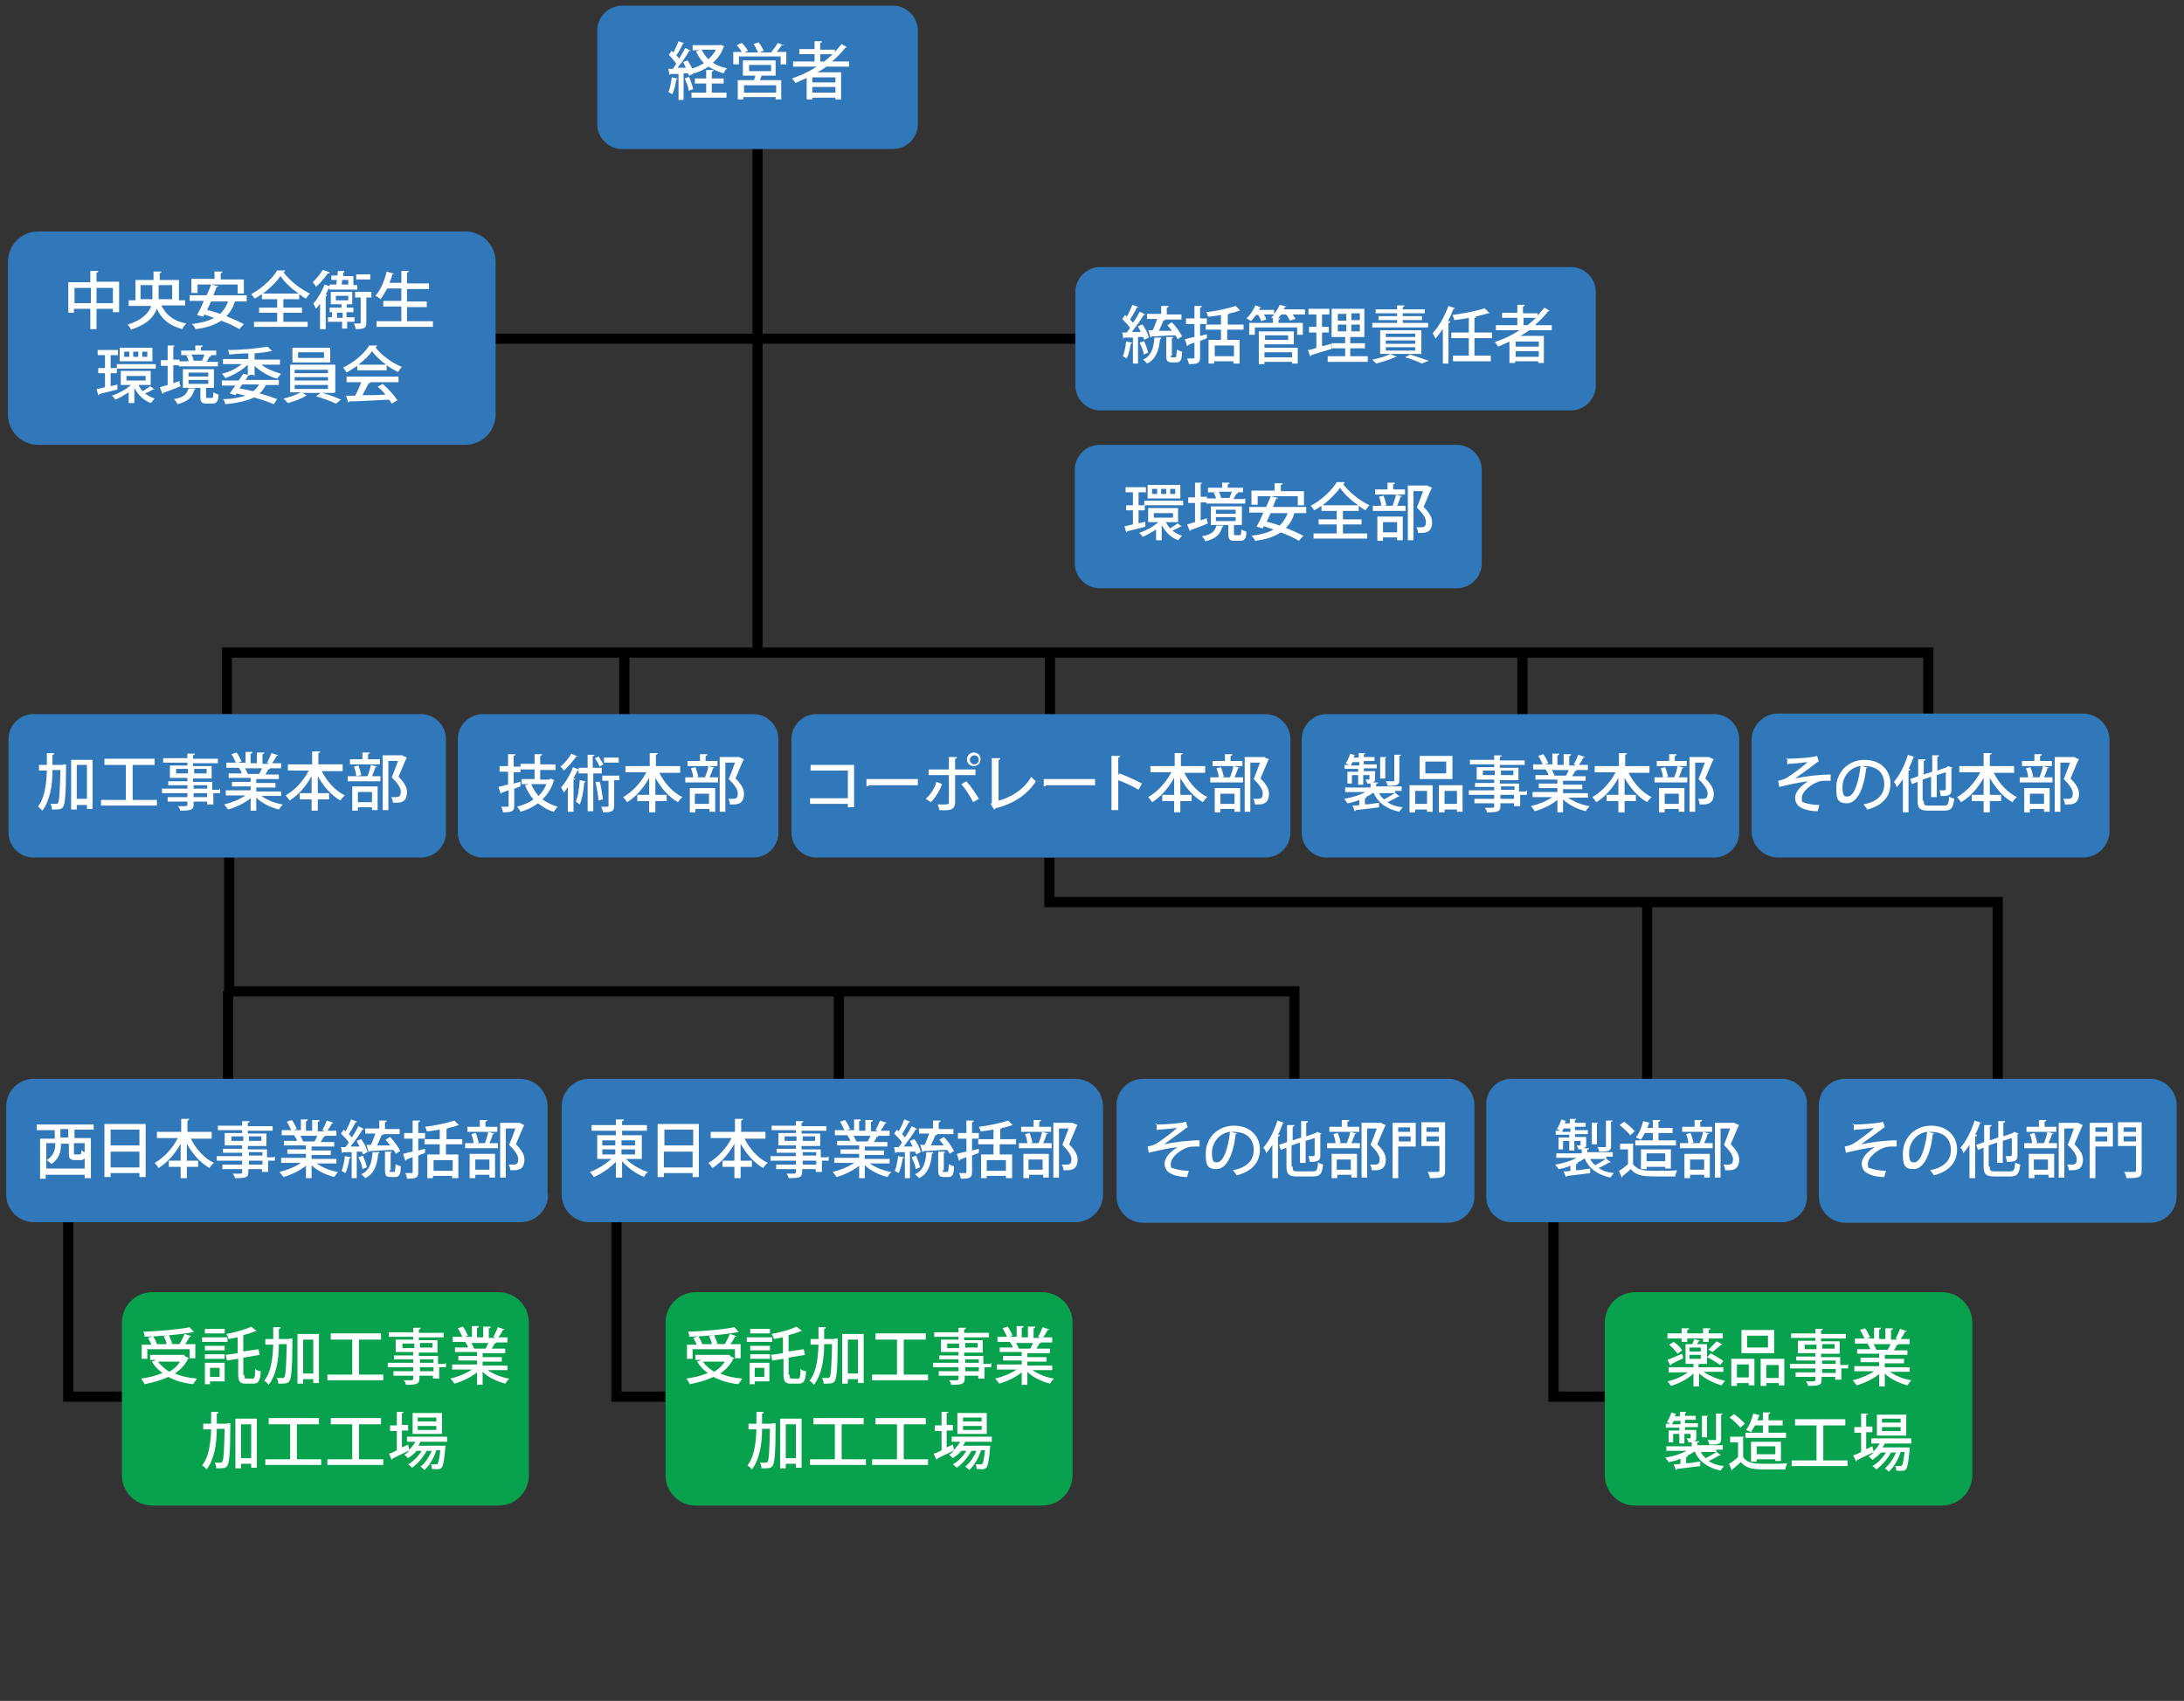 <?xml version="1.0" encoding="UTF-8"?>
<svg id="_レイヤー_1" xmlns="http://www.w3.org/2000/svg" width="136.5mm" height="106.3mm" version="1.1" viewBox="0 0 386.9 301.3">
  <rect x="0" y="0" width="386.9" height="301.3" fill="#333333" stroke="none"/>
  <!-- Generator: Adobe Illustrator 29.4.0, SVG Export Plug-In . SVG Version: 2.1.0 Build 152)  -->
  <defs>
    <style>
      .st0 {
        fill: none;
        stroke: #000;
        stroke-miterlimit: 4;
        stroke-width: 1.8px;
      }

      .st1 {
        fill: #fff;
      }

      .st2 {
        fill: #3078b9;
      }

      .st3 {
        fill: #08a24e;
      }
    </style>
  </defs>
  <polyline class="st0" points="40.2 126.5 40.2 115.6 341.6 115.6 341.6 126.5"/>
  <polyline class="st0" points="185.9 151.9 185.9 159.8 353.9 159.8 353.9 192.9"/>
  <polyline class="st0" points="40.6 150.1 40.6 175.6 229.3 175.6 229.3 191.1"/>
  <line class="st0" x1="40.4" y1="175.6" x2="40.4" y2="192.9"/>
  <line class="st0" x1="148.6" y1="175.6" x2="148.6" y2="192.9"/>
  <line class="st0" x1="110.6" y1="116.1" x2="110.6" y2="128.7"/>
  <line class="st0" x1="186" y1="116.1" x2="186" y2="128.7"/>
  <line class="st0" x1="269.7" y1="116.1" x2="269.7" y2="128.7"/>
  <line class="st0" x1="134.2" y1="20" x2="134.2" y2="115.6"/>
  <line class="st0" x1="81.5" y1="60" x2="196.3" y2="60"/>
  <line class="st0" x1="291.8" y1="160.3" x2="291.8" y2="197.6"/>
  <polyline class="st0" points="285.4 247.4 275.2 247.4 275.2 216"/>
  <polyline class="st0" points="22.3 247.4 12.1 247.4 12.1 216"/>
  <polyline class="st0" points="119.4 247.4 109.2 247.4 109.2 216"/>
  <path class="st2" d="M162.6,22c0,2.4-2,4.4-4.4,4.4h-48c-2.4,0-4.4-2-4.4-4.4V5.4c0-2.4,2-4.4,4.4-4.4h48c2.4,0,4.4,2,4.4,4.4v16.6Z"/>
  <path class="st2" d="M282.7,68.3c0,2.4-2,4.4-4.4,4.4h-83.4c-2.4,0-4.4-2-4.4-4.4v-16.6c0-2.4,2-4.4,4.4-4.4h83.4c2.4,0,4.4,2,4.4,4.4v16.6Z"/>
  <path class="st2" d="M262.5,99.8c0,2.4-2,4.4-4.4,4.4h-63.3c-2.4,0-4.4-2-4.4-4.4v-16.6c0-2.4,2-4.4,4.4-4.4h63.3c2.4,0,4.4,2,4.4,4.4v16.6Z"/>
  <path class="st2" d="M385.6,211.9c0,2.6-2.1,4.7-4.7,4.7h-54c-2.6,0-4.7-2.1-4.7-4.7v-16.1c0-2.6,2.1-4.7,4.7-4.7h54c2.6,0,4.7,2.1,4.7,4.7v16.1h0Z"/>
  <path class="st2" d="M320.1,212.1c0,2.4-2,4.4-4.4,4.4h-48c-2.4,0-4.4-2-4.4-4.4v-16.6c0-2.4,2-4.4,4.4-4.4h48c2.4,0,4.4,2,4.4,4.4v16.6Z"/>
  <path class="st2" d="M97.1,211.6c0,2.7-2.2,4.9-4.9,4.9H6c-2.7,0-4.9-2.2-4.9-4.9v-15.6c0-2.7,2.2-4.9,4.9-4.9h86.1c2.7,0,4.9,2.2,4.9,4.9v15.6h.1Z"/>
  <path class="st2" d="M195.4,211.6c0,2.7-2.2,4.9-4.9,4.9h-86.1c-2.7,0-4.9-2.2-4.9-4.9v-15.6c0-2.7,2.2-4.9,4.9-4.9h86.1c2.7,0,4.9,2.2,4.9,4.9v15.6h0Z"/>
  <path class="st2" d="M79,147.5c0,2.4-2,4.4-4.4,4.4H5.9c-2.4,0-4.4-2-4.4-4.4v-16.6c0-2.4,2-4.4,4.4-4.4h68.7c2.4,0,4.4,2,4.4,4.4v16.6Z"/>
  <path class="st2" d="M137.9,147.5c0,2.4-2,4.4-4.4,4.4h-48c-2.4,0-4.4-2-4.4-4.4v-16.6c0-2.4,2-4.4,4.4-4.4h48c2.4,0,4.4,2,4.4,4.4v16.6h0Z"/>
  <path class="st2" d="M228.6,147.5c0,2.4-2,4.4-4.4,4.4h-79.6c-2.4,0-4.4-2-4.4-4.4v-16.6c0-2.4,2-4.4,4.4-4.4h79.6c2.4,0,4.4,2,4.4,4.4v16.6Z"/>
  <path class="st2" d="M261.2,211.9c0,2.6-2.1,4.7-4.7,4.7h-54c-2.6,0-4.7-2.1-4.7-4.7v-16.1c0-2.6,2.1-4.7,4.7-4.7h54c2.6,0,4.7,2.1,4.7,4.7v16.1h0Z"/>
  <path class="st2" d="M373.7,147.2c0,2.6-2.1,4.7-4.7,4.7h-54c-2.6,0-4.7-2.1-4.7-4.7v-16.1c0-2.6,2.1-4.7,4.7-4.7h54c2.6,0,4.7,2.1,4.7,4.7v16.1Z"/>
  <path class="st3" d="M93.7,261.3c0,3-2.4,5.4-5.4,5.4H27c-3,0-5.4-2.4-5.4-5.4v-27c0-3,2.4-5.4,5.4-5.4h61.3c3,0,5.4,2.4,5.4,5.4,0,0,0,27,0,27Z"/>
  <path class="st3" d="M190,261.3c0,3-2.4,5.4-5.4,5.4h-61.3c-3,0-5.4-2.4-5.4-5.4v-27c0-3,2.4-5.4,5.4-5.4h61.3c3,0,5.4,2.4,5.4,5.4v27Z"/>
  <path class="st3" d="M349.4,261.3c0,3-2.4,5.4-5.4,5.4h-54.3c-3,0-5.4-2.4-5.4-5.4v-27c0-3,2.4-5.4,5.4-5.4h54.3c3,0,5.4,2.4,5.4,5.4v27Z"/>
  <path class="st2" d="M308.1,147.5c0,2.4-2,4.4-4.4,4.4h-68.7c-2.4,0-4.4-2-4.4-4.4v-16.6c0-2.4,2-4.4,4.4-4.4h68.7c2.4,0,4.4,2,4.4,4.4v16.6Z"/>
  <path class="st2" d="M87.8,73.4c0,3-2.4,5.4-5.4,5.4H6.8c-3,0-5.4-2.4-5.4-5.4v-27c0-3,2.4-5.4,5.4-5.4h75.6c3,0,5.4,2.4,5.4,5.4v27Z"/>
  <g>
    <path class="st1" d="M120,14c0,.1-.1.1-.2.1-.1.9-.4,2-.7,2.6-.2-.1-.5-.3-.7-.4.3-.6.5-1.7.6-2.6l1,.2ZM122.1,13.6c0-.2-.1-.4-.2-.6h-.8v4.7h-.9v-4.6c-.5,0-1,0-1.4,0,0,0-.1.1-.2.2l-.2-1.1h.8c.2-.3.4-.6.6-.9-.3-.5-.9-1.1-1.3-1.6l.5-.7c0,0,.2.2.3.3.3-.6.7-1.4.9-2l1.1.4c0,0-.1,0-.3,0-.3.6-.7,1.5-1.2,2.1.2.2.4.4.5.6.4-.7.8-1.4,1.1-1.9l1,.5c0,0-.1,0-.3,0-.5.9-1.3,2.1-2.1,3h1.5c-.2-.4-.3-.7-.5-1l.8-.3c.5.7,1,1.7,1.1,2.3l-.8.4ZM122.1,13.7c.3.7.6,1.6.7,2.1-.2,0-.5.2-.8.3,0-.6-.4-1.5-.7-2.2l.8-.3ZM126.1,14.8v1.6h2.6v.9h-6.2v-.9h2.6v-1.6h-2v-.9h2v-1.5h1.3c0,.2,0,.2-.3.3v1.2h2.1v.9h-2.1ZM127.6,7.9l.7.3c0,0,0,.1-.1.1-.4,1.2-1.1,2.1-1.9,2.8.7.5,1.5.8,2.5,1-.2.2-.5.6-.6.9-1-.3-1.9-.7-2.7-1.2-.7.5-1.6.9-2.5,1.2-.1-.3-.4-.6-.6-.8.8-.2,1.6-.6,2.3-1-.6-.6-1-1.3-1.4-2.1l.7-.2h-1.3v-.9h4.9ZM124.3,8.8c.3.6.7,1.2,1.2,1.7.5-.5,1-1,1.3-1.7h-2.6Z"/>
    <path class="st1" d="M138.8,7.9c0,0-.1.1-.3.1-.2.3-.6.8-.9,1.2h1.7v2.2h-1v-1.4h-7.4v1.4h-1v-2.2h1.5c-.2-.4-.6-.9-.9-1.2l.9-.4c.4.4.9,1,1.1,1.4l-.6.3h2.4c-.2-.4-.5-1.1-.8-1.5l.9-.3c.4.5.7,1.1.9,1.5l-.8.3h2.1,0c.4-.5.9-1.2,1.2-1.7l1.2.5ZM137.5,13.4h-2.6c0,.2-.2.5-.3.8h3.8v3.4h-1v-.4h-5.7v.4h-1v-3.4h2.9c0-.3.2-.5.2-.8h-2.2v-2.7h5.8v2.7ZM137.5,16.4v-1.3h-5.7v1.3h5.7ZM132.7,11.5v1.1h3.9v-1.1h-3.9Z"/>
    <path class="st1" d="M150.6,11.8h-4.2c-.5.4-1,.7-1.6,1h4.2v4.8h-1v-.3h-4.1v.3h-1v-3.8c-.6.3-1.3.6-2,.9-.1-.2-.4-.6-.6-.8,1.5-.5,3-1.2,4.4-2.1h-4.2v-.9h3.8v-1.3h-2.7v-.9h2.7v-1.4h1.3c0,.2,0,.2-.3.3v1.2h2.6v.4c.4-.5.8-.9,1.2-1.4l1,.6s-.1,0-.2,0,0,0-.1,0c-.7.9-1.5,1.7-2.4,2.5h3v.9ZM148,14.6v-.9h-4.1v.9h4.1ZM143.9,16.4h4.1v-1h-4.1v1ZM145.3,10.9h.7c.5-.4,1-.8,1.5-1.3h-2.2v1.3Z"/>
  </g>
  <g>
    <path class="st1" d="M202.9,92.4v.9c-1.1.3-2.4.6-3.2.8,0,0,0,.2-.2.2l-.3-1.1c.4,0,.9-.2,1.5-.3v-2.5h-1.2v-.9h1.2v-2.3h-1.3v-.9h3.6v.9h-1.3v2.3h1.1v.9h-1.1v2.3l1.3-.3ZM206.6,92.6c.2.4.4.7.7,1,.4-.3,1-.6,1.3-.9l.8.6c0,0-.1,0-.3,0-.3.2-.9.5-1.4.7.5.4,1.1.7,1.7.9-.2.2-.5.6-.7.8-1.3-.5-2.3-1.5-2.9-2.7h0v2.7h-1v-1.9c-.8.5-1.6,1-2.4,1.3-.1-.2-.4-.6-.6-.7,1.2-.4,2.5-1.1,3.4-1.9h-1.8v-2.5h5.3v2.5h-2.1ZM202.7,88.7h6.9v.8h-6.9v-.8ZM209.1,85.9v2.4h-5.8v-2.4h5.8ZM205,87.5v-.9h-.9v.9h.9ZM204.4,90.9v.8h3.4v-.8h-3.4ZM206.6,87.5v-.9h-.9v.9h.9ZM208.2,87.5v-.9h-.9v.9h.9Z"/>
    <path class="st1" d="M212.6,92.2l1.2-.4c0,.3,0,.5.2.9-1.1.5-2.3.9-3.1,1.2,0,0,0,.2-.1.2l-.5-1.2c.4-.1.9-.3,1.4-.4v-3.4h-1.2v-1h1.2v-2.6h1.2c0,.2,0,.2-.2.2v2.3h1.1v1h-1.1v3.1ZM216.7,93.2c0,0,0,.1-.2.2-.3,1.1-.9,2-3,2.5,0-.3-.4-.7-.6-.9,1.8-.3,2.3-.9,2.6-1.9h1.2ZM220.6,88.3v.9h-6.9v-.9h1.7c0-.3-.2-.7-.4-1h.5c0-.1-1.5-.1-1.5-.1v-.8h2.5v-.9h1.3c0,.2,0,.2-.3.3v.6h2.7v.8h-1.4.5c0,.2-.1.3-.3.3-.1.2-.3.6-.5.9h1.8ZM218.6,94.5c0,.3,0,.3.3.3h.7c.2,0,.3-.1.3-1,.2.1.6.3.9.4,0,1.3-.4,1.6-1.1,1.6h-1c-.9,0-1.1-.3-1.1-1.2v-1.6h-3.1v-3.3h5.5v3.3h-1.2s-.1,0-.2,0v1.5ZM215.4,90.3v.7h3.5v-.7h-3.5ZM215.4,91.6v.7h3.5v-.7h-3.5ZM217.8,88.2c.1-.3.3-.7.4-1.1h-2.3c.2.3.4.8.4,1.1h-.3c0,0,1.9,0,1.9,0h-.2Z"/>
    <path class="st1" d="M231.4,90.9h-1.9s-.1,0-.2,0c-.3,1.1-.8,1.9-1.5,2.6,1.2.5,2.3,1,3.1,1.4l-.8.9c-.8-.5-1.9-1-3.2-1.5-1.2.8-2.7,1.3-4.6,1.5,0-.3-.4-.7-.6-.9,1.6-.2,2.9-.5,3.9-1.1-.6-.2-1.2-.4-1.7-.6l-.2.4-1.1-.3c.4-.7.8-1.5,1.2-2.5h-2.5v-1h3c.3-.7.6-1.3.8-1.9l1.3.3c0,0,0,.2-.3.1-.2.5-.4,1-.6,1.5h5.9v1ZM222.8,87.8v1.6h-1.1v-2.5h4.1v-1.3h1.4c0,.2,0,.2-.3.3v1.1h4.1v2.5h-1.1v-1.6h-7.2ZM225.1,90.9c-.2.5-.5,1-.7,1.5.7.2,1.5.4,2.3.7.6-.6,1.1-1.3,1.4-2.2h-3Z"/>
    <path class="st1" d="M237.9,92.9v1.6h4.3v.9h-9.5v-.9h4.1v-1.6h-3.2v-.9h3.2v-1.5h-2.7v-.9c-.4.3-.9.6-1.3.8-.1-.2-.4-.6-.6-.8,1.9-1,3.8-2.8,4.6-4.2h1.4c0,.2-.1.3-.3.3,1.1,1.5,3,3,4.7,3.8-.3.3-.5.6-.7.9-.4-.2-.8-.5-1.2-.8v.9h-2.8v1.5h3.3v.9h-3.3ZM240.6,89.5c-1.3-.9-2.5-2-3.2-3.1-.7,1-1.8,2.1-3.1,3.1h6.4Z"/>
    <path class="st1" d="M246.7,89.6c.2-.5.5-1.4.6-2l1.1.3c0,0-.1.1-.3.1-.1.5-.4,1.1-.6,1.6h1.5v.9h-5.8v-.9h3.7-.3ZM248.9,86.7v.9h-5.3v-.9h2.2v-1.2h1.3c0,.2,0,.2-.3.3v.9h2.2ZM244,95.8v-4.3h4.5v4.2h-1v-.5h-2.5v.6h-1ZM245.1,87.8c.2.5.4,1.2.5,1.7l-.9.2c0-.5-.2-1.2-.4-1.7l.8-.2ZM247.5,92.5h-2.5v1.8h2.5v-1.8ZM253,86.1l.7.3c0,0,0,.1-.1.1-.4.9-.9,2.1-1.4,3.3,1.1,1.1,1.5,1.9,1.5,2.7,0,1.9-1.3,1.9-2,1.9s-.3,0-.5,0c0-.3-.1-.7-.3-1,.4,0,.7,0,.9,0,.7,0,.8-.4.8-1s-.5-1.4-1.6-2.5c.4-1,.8-2,1.1-2.9h-1.7v8.7h-1v-9.7h3.5Z"/>
  </g>
  <g>
    <path class="st1" d="M200.5,60.8c0,0-.1.1-.2.1-.1.9-.4,2-.7,2.6-.2-.1-.5-.3-.7-.4.3-.6.5-1.7.6-2.6l1.1.2ZM202.7,60.3c0-.2-.1-.4-.2-.6h-.9v4.7h-.9v-4.6c-.6,0-1.1,0-1.5,0,0,0-.1.1-.2.2l-.2-1.1h.8c.2-.3.4-.5.6-.8-.3-.5-.9-1.1-1.4-1.6l.5-.7.3.3c.4-.6.7-1.4,1-2.1l1.1.4c0,0-.1.1-.3.1-.3.6-.8,1.5-1.2,2.1.2.2.4.4.5.6.5-.7.9-1.4,1.2-2l1,.5c0,0-.1.1-.3.1-.5.9-1.4,2.1-2.1,3h1.6c-.2-.4-.4-.7-.5-1,.7-.3.7-.3.8-.3.5.7,1,1.6,1.1,2.3l-.8.4ZM202.7,60.5c.3.6.6,1.5.7,2-.2,0-.5.2-.8.3,0-.6-.4-1.4-.7-2.1l.8-.3ZM205.7,59.9c0,0,0,.1-.2.2-.2,2.1-.8,3.6-2.3,4.3-.1-.2-.5-.5-.7-.7,1.4-.6,1.9-2,2-3.9h1.2ZM203.4,58.5h.8c.3-.6.6-1.4.8-2h-1.8v-.9h2.5v-1.4h1.3c0,.2,0,.2-.3.3v1.2h2.6v.9h-3.1.2c0,.1-.1.2-.3.2-.2.5-.5,1.2-.8,1.8.7,0,1.5,0,2.3,0-.3-.4-.5-.7-.8-1l.8-.5c.7.7,1.5,1.8,1.8,2.5-.2.1-.5.3-.8.5,0-.2-.2-.4-.4-.7-1.6,0-3.1.2-4.2.2,0,0,0,.1-.2.2l-.3-1.1ZM207.4,63c0,.3,0,.3.2.3h.6c.2,0,.2-.2.3-1.4.2.2.6.3.9.4,0,1.5-.3,1.9-1,1.9h-.8c-.8,0-1-.3-1-1.2v-3.3h1.2c0,.2,0,.2-.2.2v3.1Z"/>
    <path class="st1" d="M213.8,59v.9c-.3.2-.8.3-1.2.5v2.9c0,1-.3,1.2-2,1.2,0-.3-.2-.7-.3-1,.3,0,.6,0,.8,0,.5,0,.5,0,.5-.2v-2.6c-.4.1-.8.3-1.1.4,0,0,0,.2-.2.2l-.4-1.2c.5-.1,1-.3,1.7-.4v-2.3h-1.5v-1h1.5v-2.2h1.3c0,.2,0,.2-.3.3v1.9h1.2v1h-1.2v2.1l1.2-.3ZM220.2,58.4h-2.8v1.8h2.2v4.2h-1.1v-.4h-3.4v.4h-1v-4.2h2.2v-1.8h-2.7v-.9h2.7v-1.7c-.8.1-1.6.3-2.3.3,0-.2-.2-.6-.3-.8,1.8-.2,4-.7,5.2-1.1l.8.8s0,0-.1,0,0,0,0,0c-.5.2-1.1.4-1.8.5,0,0,0,.1-.3.2v1.8h2.8v.9ZM218.6,63.1v-1.9h-3.4v1.9h3.4Z"/>
    <path class="st1" d="M231.2,54.9v.8h-2.2c.2.3.4.6.5.8l-1,.3c-.1-.3-.4-.8-.7-1.1h-.8c-.2.2-.4.5-.6.7h.4c0,.1,0,.2-.3.2v.6h4.3v2.1h-1v-1.3h-7.5v1.3h-1v-2.1h4.2v-.8h0l-.3-.2c.2-.1.4-.3.5-.5h-1.8c.2.3.4.6.4.9l-.9.3c0-.3-.3-.7-.5-1.1h-.4c-.3.4-.6.8-.9,1.1-.2-.2-.6-.4-.8-.5.6-.5,1.2-1.4,1.6-2.3l1.1.4c0,0-.1.1-.3,0,0,.1-.1.3-.2.4h2.7v.7c.4-.5.8-1,1-1.6l1.2.3c0,0-.1.1-.3.1,0,.1-.1.3-.2.4h3.6ZM224,60.9v.7h5.9v2.8h-1v-.3h-4.9v.4h-1v-5.8h6.2v2.3h-5.2ZM228.2,59.4h-4.1v.8h4.1v-.8ZM228.9,62.4h-4.9v.9h4.9v-.9Z"/>
    <path class="st1" d="M234.4,61.3l1.4-.4s0,0,.1.9c-1.3.4-2.7.8-3.6,1.1,0,0,0,.2-.2.2l-.4-1.1c.4,0,1-.2,1.5-.4v-2.7h-1.3v-1h1.3v-2.2h-1.4v-1h3.7v1h-1.3v2.2h1.2v1h-1.2v2.4ZM239.4,63.1h2.9v1h-7.1v-1h3.1v-1.4h-2.4v-.9h2.4v-1.1h-2.4v-5h5.8v5h-2.5v1.1h2.6v.9h-2.6v1.4ZM237,55.6v1.2h1.5v-1.2h-1.5ZM237,58.7h1.5v-1.2h-1.5v1.2ZM240.9,56.7v-1.2h-1.5v1.2h1.5ZM240.9,58.7v-1.2h-1.5v1.2h1.5Z"/>
    <path class="st1" d="M247.4,63.3c0,0-.1,0-.3,0-.9.4-2.2.8-3.3,1.1-.2-.2-.5-.5-.7-.7,1.1-.2,2.5-.6,3.2-1l1.1.5ZM253,57.2v.8h-9.9v-.8h4.4v-.5h-3.3v-.7h3.3v-.5h-3.8v-.7h3.8v-.7h1.3c0,.2,0,.2-.3.3v.4h3.9v.7h-3.9v.5h3.4v.7h-3.4v.5h4.4ZM251.8,62.7h-7.3v-4.2h7.3v4.2ZM245.5,59.1v.6h5.2v-.6h-5.2ZM245.5,60.3v.6h5.2v-.6h-5.2ZM245.5,61.5v.6h5.2v-.6h-5.2ZM251.9,64.4c-.6-.3-1.8-.8-3-1.1l.9-.5c1.2.4,2.5.8,3.3,1.1l-1.2.5Z"/>
    <path class="st1" d="M255.5,58.4c-.4.6-.8,1.1-1.2,1.6-.1-.3-.4-.8-.5-1,1.1-1.1,2.1-3,2.8-4.8l1.2.4c0,0-.1.1-.3.1-.3.7-.6,1.5-1,2.2h.4c0,.2,0,.3-.3.3v7.2h-1v-6ZM264.3,59.9h-3.1v3.1h2.9v1h-6.7v-1h2.8v-3.1h-3.1v-1h3.1v-2.6c-.9.2-1.7.3-2.6.4,0-.3-.2-.7-.3-.9,2-.3,4.3-.7,5.7-1.2l.9.9s0,0-.2,0,0,0-.1,0c-.6.2-1.4.4-2.3.6h.2c0,.1,0,.2-.3.2v2.6h3.1v1Z"/>
    <path class="st1" d="M275.1,58.5h-4.2c-.5.4-1,.7-1.6,1h4.2v4.8h-1v-.3h-4.1v.3h-1v-3.8c-.6.3-1.3.6-2,.9-.1-.2-.4-.6-.6-.8,1.5-.5,3-1.2,4.4-2.1h-4.2v-.9h3.8v-1.3h-2.7v-.9h2.7v-1.4h1.3c0,.2,0,.2-.3.3v1.2h2.6v.4c.4-.5.8-.9,1.2-1.4l1,.6s-.1,0-.2,0,0,0-.1,0c-.7.9-1.5,1.7-2.4,2.5h3v.9ZM272.6,61.4v-.9h-4.1v.9h4.1ZM268.5,63.2h4.1v-1h-4.1v1ZM269.9,57.6h.7c.5-.4,1-.8,1.5-1.3h-2.2v1.3Z"/>
  </g>
  <g>
    <path class="st1" d="M17.1,49.9h4v5.4h-1.1v-.6h-2.9v3.6h-1.1v-3.6h-2.9v.7h-1v-5.4h3.9v-2h1.4c0,.2,0,.2-.3.3v1.7ZM13.2,53.7h2.9v-2.7h-2.9v2.7ZM17.1,53.7h2.9v-2.7h-2.9v2.7Z"/>
    <path class="st1" d="M32.7,54.1h-4.1c.8,1.7,2.2,2.8,4.4,3.2-.2.2-.6.7-.7,1-2.3-.6-3.7-1.8-4.5-3.6-.6,1.5-1.8,2.8-4.6,3.7-.1-.3-.4-.7-.6-.9,2.6-.8,3.7-2,4.2-3.3h-4v-1h1.2v-3.6h3.2v-1.5h1.4c0,.2,0,.2-.3.3v1.2h3.4v3.6h1.1v1ZM24.9,53h2.1c0-.4,0-.8,0-1.2v-1.3h-2.1v2.5ZM30.4,50.5h-2.3v1.3c0,.4,0,.8,0,1.2h2.4v-2.5Z"/>
    <path class="st1" d="M43.7,53.4h-1.9s-.1,0-.2,0c-.3,1.1-.8,1.9-1.5,2.6,1.2.5,2.3,1,3.1,1.4l-.8.9c-.8-.5-1.9-1-3.2-1.5-1.2.8-2.7,1.3-4.6,1.5,0-.3-.4-.7-.6-.9,1.6-.2,2.9-.5,3.9-1.1-.6-.2-1.2-.4-1.7-.6l-.2.4-1.1-.3c.4-.7.8-1.5,1.2-2.5h-2.5v-1h3c.3-.7.6-1.3.8-1.9l1.3.3c0,0,0,.2-.3.1-.2.5-.4,1-.6,1.5h5.9v1ZM35,50.3v1.6h-1.1v-2.5h4.1v-1.3h1.4c0,.2,0,.2-.3.3v1.1h4.1v2.5h-1.1v-1.6h-7.2ZM37.4,53.4c-.2.5-.5,1-.7,1.5.7.2,1.5.4,2.3.7.6-.6,1.1-1.3,1.4-2.2h-3Z"/>
    <path class="st1" d="M50.2,55.4v1.6h4.3v.9h-9.5v-.9h4.1v-1.6h-3.2v-.9h3.2v-1.5h-2.7v-.9c-.4.3-.9.6-1.3.8-.1-.2-.4-.6-.6-.8,1.9-1,3.8-2.8,4.6-4.2h1.4c0,.2-.1.3-.3.3,1.1,1.5,3,3,4.7,3.8-.3.3-.5.6-.7.9-.4-.2-.8-.5-1.2-.8v.9h-2.8v1.5h3.3v.9h-3.3ZM52.9,52c-1.3-.9-2.5-2-3.2-3.1-.7,1-1.8,2.1-3.1,3.1h6.4Z"/>
    <path class="st1" d="M58.3,51.2v-.3c-.2.5-.4.9-.6,1.3h.2c0,.2,0,.2-.2.3v5.8h-1v-4.5c-.2.3-.5.6-.7.9-.1-.2-.4-.7-.5-.9.7-.8,1.5-2.1,2-3.4l.9.3v-.3h1.2c0-.3,0-.5.1-.8h-1v-.8h1.1c0-.3,0-.6.1-.8h1.1c0,.2,0,.2-.2.3,0,.2,0,.4,0,.6h1.8v1.6h.7v.8h-4.8ZM58.4,48.4c0,0-.1.1-.3,0-.5.7-1.4,1.8-2.1,2.4-.1-.2-.4-.6-.6-.8.6-.6,1.4-1.5,1.8-2.2l1.1.4ZM62.9,57h-1.4v1.2h-.9v-1.2h-2.5v-.8h.7v-.9h-.4v-.8h2.1v-.6h-1.9v-2.2h3.8v2.2h-.8c0,0,0,0-.2.1v.5h1.2v.8h-1.2v.9h1.4v.8ZM59.5,52.4v.8h2.2v-.8h-2.2ZM59.7,56.3h1v-.9h-1v.9ZM61.6,49.6h-1c0,.3,0,.6-.1.8h1.2v-.8ZM65.8,51.7v1h-.9v4.4c0,1-.3,1.2-1.9,1.2,0-.3-.2-.7-.3-1,.5,0,.9,0,1,0,.1,0,.2,0,.2-.2v-4.4h-1v-1h2.9ZM65.6,48.6v.9h-2.5v-.9h2.5Z"/>
    <path class="st1" d="M72.2,56.9h4.5v1h-10v-1h4.4v-2.6h-3.2v-1h3.2v-2.2h-2.5c-.4.7-.8,1.4-1.2,1.9-.2-.2-.6-.5-.9-.6.9-1,1.6-2.6,2-4.3l1.3.4c0,0-.1.1-.3.1-.1.5-.3,1-.5,1.5h2.1v-2.1h1.3c0,.2,0,.2-.3.3v1.9h3.9v1h-3.9v2.2h3.5v1h-3.5v2.6Z"/>
    <path class="st1" d="M20.8,68.1v.9c-1.1.3-2.4.6-3.2.8,0,0,0,.2-.2.2l-.3-1.1c.4,0,.9-.2,1.5-.3v-2.5h-1.2v-.9h1.2v-2.3h-1.3v-.9h3.6v.9h-1.3v2.3h1.1v.9h-1.1v2.3l1.3-.3ZM24.6,68.3c.2.4.4.7.7,1,.4-.3,1-.6,1.3-.9l.8.6c0,0-.1,0-.3,0-.3.2-.9.5-1.4.7.5.4,1.1.7,1.7.9-.2.2-.5.6-.7.8-1.3-.5-2.3-1.5-2.9-2.7h0v2.7h-1v-1.9c-.8.5-1.6,1-2.4,1.3-.1-.2-.4-.6-.6-.7,1.2-.4,2.5-1.1,3.4-1.9h-1.8v-2.5h5.3v2.5h-2.1ZM20.7,64.5h6.9v.8h-6.9v-.8ZM27,61.6v2.4h-5.8v-2.4h5.8ZM22.9,63.2v-.9h-.9v.9h.9ZM22.4,66.6v.8h3.4v-.8h-3.4ZM24.5,63.2v-.9h-.9v.9h.9ZM26.1,63.2v-.9h-.9v.9h.9Z"/>
    <path class="st1" d="M30.6,67.9l1.2-.4c0,.3,0,.5.2.9-1.1.5-2.3.9-3.1,1.2,0,0,0,.2-.1.2l-.5-1.2c.4-.1.9-.3,1.4-.4v-3.4h-1.2v-1h1.2v-2.6h1.2c0,.2,0,.2-.2.2v2.3h1.1v1h-1.1v3.1ZM34.6,68.9c0,0,0,.1-.2.2-.3,1.1-.9,2-3,2.5,0-.3-.4-.7-.6-.9,1.8-.3,2.3-.9,2.6-1.9h1.2ZM38.6,64v.9h-6.9v-.9h1.7c0-.3-.2-.7-.4-1h.6c0-.1-1.5-.1-1.5-.1v-.8h2.5v-.9h1.3c0,.2,0,.2-.3.3v.6h2.7v.8h-1.4.5c0,.2-.1.3-.3.3-.1.2-.3.6-.5.9h1.8ZM36.5,70.2c0,.3,0,.3.3.3h.7c.2,0,.3-.1.3-1,.2.1.6.3.9.4,0,1.3-.4,1.6-1.1,1.6h-1c-.9,0-1.1-.3-1.1-1.2v-1.6h-3.1v-3.3h5.5v3.3h-1.2s-.1,0-.2,0v1.5ZM33.4,66v.7h3.5v-.7h-3.5ZM33.4,67.3v.7h3.5v-.7h-3.5ZM35.8,63.9c.1-.3.3-.7.4-1.1h-2.3c.2.3.4.8.4,1.1h-.3c0,0,1.9,0,1.9,0h-.2Z"/>
    <path class="st1" d="M44.9,66.4h-.6c0,0-.1.1-.3.1l-.5.8h5.9v.9h-2.3c-.3.6-.7,1.1-1.1,1.5,1.2.3,2.3.7,3.1,1l-.6.9c-.9-.4-2.1-.8-3.5-1.2-1.2.6-2.9,1-5.1,1.2,0-.3-.2-.7-.4-.9,1.7,0,3-.3,4-.6l-1.6-.4-.2.3-1-.3c.3-.4.6-.9,1-1.4h-2.4v-.9h3c.3-.4.5-.8.8-1.2l.8.2v-1.8c-1,1-2.6,1.9-4,2.4-.1-.3-.4-.6-.6-.8,1.3-.3,2.6-.9,3.5-1.7h-3.3v-.9h4.5v-1c-1.1,0-2.3.1-3.4.2,0-.2-.1-.6-.2-.8,2.5,0,5.4-.3,7-.6l.8.8s0,0-.1,0,0,0-.1,0c-.8.2-1.8.3-2.9.4v1.1h4.5v.9h-3.3c.9.7,2.3,1.3,3.5,1.6-.2.2-.5.6-.7.9-1.4-.4-3-1.3-4-2.3v1.9ZM42.5,68.8c.8.2,1.6.3,2.3.5.5-.3.8-.7,1.1-1.2h-3l-.5.7Z"/>
    <path class="st1" d="M59.2,69.6h-2.1c1.1.3,2.5.8,3.3,1.2l-.9.7c-.8-.4-2.4-1-3.5-1.3l.8-.6h-3.2l.8.5s-.1,0-.2,0c-.7.5-2.1,1-3.2,1.3-.2-.2-.5-.6-.8-.8,1.1-.2,2.3-.7,3.1-1.1h-1.9v-4.9h8v4.9ZM58.5,61.6v2.6h-6.7v-2.6h6.7ZM52.2,65.5v.6h5.9v-.6h-5.9ZM52.2,66.8v.6h5.9v-.6h-5.9ZM52.2,68.2v.7h5.9v-.7h-5.9ZM57.4,63.4v-1h-4.6v1h4.6Z"/>
    <path class="st1" d="M63.3,65.6v-.8c-.6.4-1.3.8-1.9,1.2-.1-.2-.4-.6-.6-.9,1.9-.9,3.8-2.5,4.6-3.9h1.4c0,.2-.1.2-.3.3,1,1.4,3,2.8,4.7,3.5-.3.3-.5.6-.7.9-.6-.3-1.3-.7-2-1.2v.9h-5.3ZM61.4,67.7v-1h9.2v1h-5.2.2c0,.2-.1.2-.3.2-.3.6-.7,1.4-1.1,2.1,1.3,0,2.7,0,4.1-.1-.4-.5-.9-1-1.4-1.4l.9-.5c1,.9,2.1,2.1,2.6,2.9l-1,.6c-.1-.2-.3-.5-.5-.7-2.6.1-5.3.3-7,.3,0,0,0,.1-.2.2l-.4-1.2c.5,0,1,0,1.6,0,.4-.7.8-1.6,1.1-2.4h-2.8ZM68.4,64.6c-1-.7-1.9-1.6-2.5-2.4-.5.8-1.4,1.6-2.4,2.4h4.9Z"/>
  </g>
  <g>
    <path class="st1" d="M11.1,135.4h.6c0,.1,0,.3,0,.4,0,5-.2,6.6-.5,7.1-.3.5-.7.5-2,.5,0-.3-.1-.8-.3-1,.4,0,.8,0,1,0s.3,0,.4-.2c.2-.3.3-1.7.4-5.8h-1.4c0,2.9-.5,5.5-1.8,7.2-.2-.2-.5-.6-.8-.7,1.2-1.5,1.5-3.8,1.6-6.4h-1.4v-1h1.4c0-.7,0-1.4,0-2.1h1.3c0,.2-.1.3-.3.3,0,.6,0,1.2,0,1.8h1.9ZM12.6,134.6h3.8v8.7h-1v-.7h-1.8v.8h-1v-8.8ZM13.6,141.5h1.8v-6h-1.8v6Z"/>
    <path class="st1" d="M23.4,141.7h4.4v1h-9.9v-1h4.4v-6.2h-3.8v-1.1h8.9v1.1h-3.9v6.2Z"/>
    <path class="st1" d="M39,139.7v.8h-1.2v2h-1.1v-.5h-2.4v.5c0,1-.5,1.1-2.4,1.1,0-.3-.2-.6-.4-.8.3,0,.6,0,.9,0,.7,0,.8,0,.8-.3v-.5h-3.5v-.8h3.5v-.7h-4.5v-.8h4.5v-.6h-3.4v-.7h3.4v-.6h-3.1v-2.2h3.1v-.5h-4.3v-.8h4.3v-.8h1.3c0,.2,0,.2-.3.3v.6h4.4v.8h-4.4v.5h3.3v2.2h-3.3v.6h3.4v1.4h1.2ZM31.2,137h2.1v-.8h-2.1v.8ZM36.6,136.2h-2.2v.8h2.2v-.8ZM34.3,139.1v.6h2.4v-.6h-2.4ZM36.7,141.2v-.7h-2.4v.7h2.4Z"/>
    <path class="st1" d="M49.8,141h-3.5c1,.7,2.4,1.3,3.8,1.5-.2.2-.5.6-.7.9-1.5-.4-3-1.1-4-2.1v2.3h-1v-2.2c-1.1.9-2.6,1.6-4,2-.2-.3-.5-.7-.7-.9,1.3-.3,2.8-.9,3.8-1.6h-3.5v-.9h4.4v-.7h-3.3v-.8h3.3v-.7h-3.9v-.8h2.3c0-.3-.3-.7-.5-1h.3c0,0-2.5,0-2.5,0v-.9h1.7c-.2-.4-.5-1.1-.8-1.5l.9-.3c.4.5.7,1.2.9,1.6l-.6.2h1.3v-1.9h1.2c0,.2,0,.3-.3.3v1.7h1.1v-1.9h1.3c0,.2,0,.3-.3.3v1.7h1.2l-.4-.2c.3-.5.6-1.2.8-1.7l1.2.4c0,0-.1.1-.3.1-.2.4-.5.9-.8,1.3h1.6v.9h-2.2.2c0,.1-.1.2-.3.2-.1.3-.3.6-.5.9h2.4v.8h-4v.7h3.4v.8h-3.4v.7h4.4v.9ZM45.9,137.1c.2-.3.4-.7.5-1h-3c.2.3.4.7.5,1h-.3c0,0,2.4,0,2.4,0h0Z"/>
    <path class="st1" d="M60.7,136.6h-3.7c.9,1.8,2.4,3.5,4.1,4.3-.3.2-.6.6-.8.9-1.6-.9-3-2.5-4-4.3v3h2v1.1h-2v2h-1.1v-2h-2.1v-1.1h2.1v-3c-1,1.8-2.4,3.4-3.9,4.3-.2-.3-.5-.7-.7-.9,1.6-.9,3.2-2.6,4.1-4.4h-3.7v-1.1h4.3v-2.3h1.4c0,.2,0,.2-.3.3v2h4.3v1.1Z"/>
    <path class="st1" d="M65.1,137.5c.2-.5.5-1.4.6-2l1.1.3c0,0-.1.1-.3.1-.1.5-.4,1.1-.6,1.6h1.5v.9h-5.8v-.9h3.7-.3ZM67.3,134.5v.9h-5.3v-.9h2.2v-1.2h1.3c0,.2,0,.2-.3.3v.9h2.2ZM62.4,143.6v-4.3h4.5v4.2h-1v-.5h-2.5v.6h-1ZM63.5,135.6c.2.5.4,1.2.5,1.7l-.9.2c0-.5-.2-1.2-.4-1.7l.8-.2ZM65.9,140.3h-2.5v1.8h2.5v-1.8ZM71.4,133.9l.7.3c0,0,0,.1-.1.1-.4.9-.9,2.1-1.4,3.3,1.1,1.1,1.5,1.9,1.5,2.7,0,1.9-1.3,1.9-2,1.9s-.3,0-.5,0c0-.3-.1-.7-.3-1,.4,0,.7,0,.9,0,.7,0,.8-.4.8-1s-.5-1.4-1.6-2.5c.4-1,.8-2,1.1-2.9h-1.7v8.7h-1v-9.7h3.5Z"/>
  </g>
  <g>
    <path class="st1" d="M92.2,138.4v.9c-.3.1-.7.3-1.1.4v3c0,1-.4,1.2-2,1.2,0-.3-.2-.7-.3-1,.3,0,.5,0,.8,0,.5,0,.5,0,.5-.2v-2.7c-.4.1-.8.3-1.2.4,0,0,0,.2-.2.2l-.4-1.2c.5-.1,1-.3,1.7-.4v-2.3h-1.5v-1h1.5v-2.1h1.3c0,.2,0,.2-.3.3v1.9h1.2v1h-1.2v2l1.1-.3ZM97.5,137.9l.7.3c0,0,0,.1-.1.1-.4,1.4-1.1,2.4-2,3.3.8.6,1.7,1,2.7,1.3-.2.2-.5.6-.7.9-1.1-.3-2-.9-2.8-1.5-.9.7-2,1.2-3.1,1.5-.1-.3-.4-.7-.6-.9,1.1-.3,2.1-.7,2.9-1.3-.6-.7-1.1-1.5-1.5-2.5l.7-.2h-1.3v-.9h2.3v-1.7h-2.5v-1h2.5v-1.7h1.3c0,.2,0,.2-.3.3v1.5h2.7v1h-2.7v1.7h1.6ZM94.1,138.9c.3.8.8,1.5,1.3,2.1.6-.6,1.1-1.3,1.4-2.1h-2.8Z"/>
    <path class="st1" d="M102.4,134c0,0-.1.1-.3,0-.5.7-1.4,1.8-2.2,2.5-.1-.2-.4-.5-.6-.7.7-.6,1.5-1.5,1.9-2.3l1.1.5ZM106.7,137h-1.6v6.7h-1v-6.7h-1.6v-.5s0,0-.2,0c-.2.5-.5.9-.7,1.4h.3c0,.2,0,.2-.3.2v5.7h-1v-4.4c-.2.4-.5.7-.7,1-.1-.2-.4-.7-.5-.9.7-.8,1.6-2.2,2.1-3.6l1,.4v-.3h1.6v-2.3h1.2c0,.2,0,.2-.3.2v2.1h1.6v.9ZM103.7,138.5c0,0,0,.1-.2.1-.1,1.4-.4,3-.8,3.9-.2-.1-.5-.4-.7-.5.4-.8.6-2.3.7-3.8l1,.2ZM106,133.9c.3.5.7,1.1.9,1.5l-.7.4c-.1-.4-.5-1-.8-1.5l.7-.3ZM106.2,138.3c.3,1.1.5,2.4.6,3.3l-.8.2c0-.9-.3-2.3-.5-3.3h.7ZM109.7,137.3v.9h-.9v4.5c0,1.1-.5,1.2-2,1.2,0-.3-.2-.7-.3-1,.3,0,.6,0,.8,0,.5,0,.5,0,.5-.2v-4.4h-1.1v-.9h3.1ZM109.6,134.2v.9h-2.6v-.9h2.6Z"/>
    <path class="st1" d="M120.5,136.9h-3.7c.9,1.8,2.4,3.5,4.1,4.3-.3.2-.6.6-.8.9-1.6-.9-3-2.5-4-4.3v3h2v1.1h-2v2h-1.1v-2h-2.1v-1.1h2.1v-3c-1,1.8-2.4,3.4-3.9,4.3-.2-.3-.5-.7-.7-.9,1.6-.9,3.2-2.6,4.1-4.4h-3.7v-1.1h4.3v-2.3h1.4c0,.2,0,.2-.3.3v2h4.3v1.1Z"/>
    <path class="st1" d="M124.9,137.7c.2-.5.5-1.4.6-2l1.1.3c0,0-.1.1-.3.1-.1.5-.4,1.1-.6,1.6h1.5v.9h-5.8v-.9h3.7-.3ZM127.1,134.8v.9h-5.3v-.9h2.2v-1.2h1.3c0,.2,0,.2-.3.3v.9h2.2ZM122.2,143.9v-4.3h4.5v4.2h-1v-.5h-2.5v.6h-1ZM123.2,135.9c.2.5.4,1.2.5,1.7l-.9.2c0-.5-.2-1.2-.4-1.7l.8-.2ZM125.6,140.6h-2.5v1.8h2.5v-1.8ZM131.1,134.2l.7.3c0,0,0,.1-.1.1-.4.9-.9,2.1-1.4,3.3,1.1,1.1,1.5,1.9,1.5,2.7,0,1.9-1.3,1.9-2,1.9s-.3,0-.5,0c0-.3-.1-.7-.3-1,.4,0,.7,0,.9,0,.7,0,.8-.4.8-1s-.5-1.4-1.6-2.5c.4-1,.8-2,1.1-2.9h-1.7v8.7h-1v-9.7h3.5Z"/>
  </g>
  <g>
    <path class="st1" d="M151.3,135.4v7.6h-1.1v-.6h-6.7v-1h6.7v-4.9h-6.6v-1h7.7Z"/>
    <path class="st1" d="M153.4,138h9.2v1.1h-8.7c0,.1-.2.2-.4.2v-1.3Z"/>
    <path class="st1" d="M166.9,138.9c-.5,1.3-1.2,2.4-2,3.2l-.9-.6c.8-.7,1.5-1.7,1.9-3l1,.4ZM169.2,137.3v4.8c0,1.5-1.1,1.5-2.8,1.4,0-.3-.2-.7-.3-1,.3,0,.7,0,1.1,0,.7,0,.9,0,.9-.4v-4.8h-3.6v-1h3.6v-2.2h1.4c0,.2,0,.3-.3.3v1.9h3.6v1h-3.6ZM171.2,138.4c.8.9,1.7,2.2,2.2,3.1l-1,.6c-.5-1-1.4-2.4-2.1-3.2l.9-.5ZM172.5,133.3c.7,0,1.2.5,1.2,1.2s-.5,1.2-1.2,1.2-1.2-.5-1.2-1.2.6-1.2,1.2-1.2ZM173.4,134.6c0-.5-.4-.8-.8-.8s-.8.4-.8.8.4.8.8.8.8-.4.8-.8Z"/>
    <path class="st1" d="M176.7,141.9c2.6-.7,4.7-2.1,6-4.3.2.3.6.6.8.8-1.5,2.4-4,4-7.2,4.8,0,0,0,.2-.2.2l-.6-1,.2-.2v-7.9h1.5c0,.2-.1.3-.3.3v7.3Z"/>
    <path class="st1" d="M184.8,138h9.2v1.1h-8.7c0,.1-.2.2-.4.2v-1.3Z"/>
    <path class="st1" d="M201.7,139.9c-1-.6-2.5-1.3-3.6-1.7v5.3h-1.2v-9.6h1.5c0,.2-.1.3-.3.3v3.1l.2-.3c1.3.5,2.9,1.2,4,1.8l-.6,1.1Z"/>
    <path class="st1" d="M213.5,136.9h-3.7c.9,1.8,2.4,3.5,4.1,4.3-.3.2-.6.6-.8.9-1.6-.9-3-2.5-4-4.3v3h2v1.1h-2v2h-1.1v-2h-2.1v-1.1h2.1v-3c-1,1.8-2.4,3.4-3.9,4.3-.2-.3-.5-.7-.7-.9,1.6-.9,3.2-2.6,4.1-4.4h-3.7v-1.1h4.3v-2.3h1.4c0,.2,0,.2-.3.3v2h4.3v1.1Z"/>
    <path class="st1" d="M217.9,137.7c.2-.5.5-1.4.6-2l1.1.3c0,0-.1.1-.3.1-.1.5-.4,1.1-.6,1.6h1.5v.9h-5.8v-.9h3.7-.3ZM220.1,134.8v.9h-5.3v-.9h2.2v-1.2h1.3c0,.2,0,.2-.3.3v.9h2.2ZM215.2,143.9v-4.3h4.5v4.2h-1v-.5h-2.5v.6h-1ZM216.3,135.9c.2.5.4,1.2.5,1.7l-.9.2c0-.5-.2-1.2-.4-1.7l.8-.2ZM218.7,140.6h-2.5v1.8h2.5v-1.8ZM224.1,134.2l.7.3c0,0,0,.1-.1.1-.4.9-.9,2.1-1.4,3.3,1.1,1.1,1.5,1.9,1.5,2.7,0,1.9-1.3,1.9-2,1.9s-.3,0-.5,0c0-.3-.1-.7-.3-1,.4,0,.7,0,.9,0,.7,0,.8-.4.8-1s-.5-1.4-1.6-2.5c.4-1,.8-2,1.1-2.9h-1.7v8.7h-1v-9.7h3.5Z"/>
  </g>
  <g>
    <path class="st1" d="M247.2,140.5l.8.6c0,0-.2,0-.3,0-.5.3-1.2.7-1.9,1,.7.5,1.6.8,2.7.9-.2.2-.5.6-.6.8-2.3-.5-3.8-1.6-4.6-3.4-.4.3-.9.6-1.4.8h.2c0,.1,0,.2-.3.2v1.1c.8,0,1.6-.2,2.5-.3v.8c-1.5.2-3.1.4-4.1.5,0,0,0,.1-.2.2l-.4-1c.3,0,.7,0,1.2-.1v-.9c-.7.3-1.4.5-2.1.6-.1-.2-.4-.6-.6-.8,1.3-.2,2.7-.6,3.8-1.2h-3.6v-.8h4.5v-.7c-.2,0-.4,0-.6,0,0-.2-.2-.5-.3-.7.3,0,.6,0,.6,0,0,0,.1,0,.1-.1v-.7h-1.1v1.7h-.9v-1.7h-1.1v1.5h-.8v-2.1h1.9v-.5h-2.4v-.7h.8c-.2-.1-.4-.2-.6-.3.3-.4.6-1.1.8-1.7l.9.3c0,0-.1.1-.2,0,0,.1,0,.2-.1.4h.9v-.8h1.1c0,.2,0,.2-.2.2v.5h1.9v.7h-1.9v.6h2.3v.7h-2.3v.5h2v1.3c0,.4,0,.6-.5.7h1c0,.2,0,.2-.3.2v.5h4.5v.8h-1.2ZM239.6,135c-.1.2-.2.4-.3.6h1.5v-.6h-1.2ZM244.3,140.5c.2.4.5.8.9,1.1.6-.3,1.4-.8,1.9-1.1h-2.8ZM245.6,134.1c0,0,0,.1-.2.2v3.6h-.9v-3.8h1.2ZM248.2,133.7c0,0,0,.2-.3.2v4.3c0,.9-.4,1-2.1,1,0-.3-.2-.6-.3-.8.6,0,1.1,0,1.3,0,.2,0,.2,0,.2-.2v-4.5h1.2Z"/>
    <path class="st1" d="M249.7,143.9v-4.8h4.1v4.7h-1v-.4h-2.1v.5h-1ZM252.8,140.1h-2.1v2.3h2.1v-2.3ZM257.3,133.9v4.1h-5.8v-4.1h5.8ZM256.2,137v-2.1h-3.7v2.1h3.7ZM254.9,139.1h4.2v4.7h-1v-.4h-2.2v.5h-1v-4.8ZM255.9,142.4h2.2v-2.3h-2.2v2.3Z"/>
    <path class="st1" d="M270.5,140v.8h-1.2v2h-1.1v-.5h-2.4v.5c0,1-.5,1.1-2.4,1.1,0-.3-.2-.6-.4-.8.3,0,.6,0,.9,0,.7,0,.8,0,.8-.3v-.5h-3.5v-.8h3.5v-.7h-4.5v-.8h4.5v-.6h-3.4v-.7h3.4v-.6h-3.1v-2.2h3.1v-.5h-4.3v-.8h4.3v-.8h1.3c0,.2,0,.2-.3.3v.6h4.4v.8h-4.4v.5h3.3v2.2h-3.3v.6h3.4v1.4h1.2ZM262.7,137.3h2.1v-.8h-2.1v.8ZM268.1,136.5h-2.2v.8h2.2v-.8ZM265.9,139.3v.6h2.4v-.6h-2.4ZM268.2,141.5v-.7h-2.4v.7h2.4Z"/>
    <path class="st1" d="M281.3,141.3h-3.5c1,.7,2.4,1.3,3.8,1.5-.2.2-.5.6-.7.9-1.5-.4-3-1.1-4-2.1v2.3h-1v-2.2c-1.1.9-2.6,1.6-4,2-.2-.3-.5-.7-.7-.9,1.3-.3,2.8-.9,3.8-1.6h-3.5v-.9h4.4v-.7h-3.3v-.8h3.3v-.7h-3.9v-.8h2.3c0-.3-.3-.7-.5-1h.3c0,0-2.5,0-2.5,0v-.9h1.7c-.2-.4-.5-1.1-.8-1.5l.9-.3c.4.5.7,1.2.9,1.6l-.6.2h1.3v-1.9h1.2c0,.2,0,.3-.3.3v1.7h1.1v-1.9h1.3c0,.2,0,.3-.3.3v1.7h1.2l-.4-.2c.3-.5.6-1.2.8-1.7l1.2.4c0,0-.1.1-.3.1-.2.4-.5.9-.8,1.3h1.6v.9h-2.2.2c0,.1-.1.2-.3.2-.1.3-.3.6-.5.9h2.4v.8h-4v.7h3.4v.8h-3.4v.7h4.4v.9ZM277.4,137.4c.2-.3.4-.7.5-1h-3c.2.3.4.7.5,1h-.3c0,0,2.4,0,2.4,0h0Z"/>
    <path class="st1" d="M292.2,136.9h-3.7c.9,1.8,2.4,3.5,4.1,4.3-.3.2-.6.6-.8.9-1.6-.9-3-2.5-4-4.3v3h2v1.1h-2v2h-1.1v-2h-2.1v-1.1h2.1v-3c-1,1.8-2.4,3.4-3.9,4.3-.2-.3-.5-.7-.7-.9,1.6-.9,3.2-2.6,4.1-4.4h-3.7v-1.1h4.3v-2.3h1.4c0,.2,0,.2-.3.3v2h4.3v1.1Z"/>
    <path class="st1" d="M296.6,137.7c.2-.5.5-1.4.6-2l1.1.3c0,0-.1.1-.3.1-.1.5-.4,1.1-.6,1.6h1.5v.9h-5.8v-.9h3.7-.3ZM298.8,134.8v.9h-5.3v-.9h2.2v-1.2h1.3c0,.2,0,.2-.3.3v.9h2.2ZM293.9,143.9v-4.3h4.5v4.2h-1v-.5h-2.5v.6h-1ZM295,135.9c.2.5.4,1.2.5,1.7l-.9.2c0-.5-.2-1.2-.4-1.7l.8-.2ZM297.4,140.6h-2.5v1.8h2.5v-1.8ZM302.9,134.2l.7.3c0,0,0,.1-.1.1-.4.9-.9,2.1-1.4,3.3,1.1,1.1,1.5,1.9,1.5,2.7,0,1.9-1.3,1.9-2,1.9s-.3,0-.5,0c0-.3-.1-.7-.3-1,.4,0,.7,0,.9,0,.7,0,.8-.4.8-1s-.5-1.4-1.6-2.5c.4-1,.8-2,1.1-2.9h-1.7v8.7h-1v-9.7h3.5Z"/>
  </g>
  <g>
    <path class="st1" d="M316.4,134.4c1.9,0,4.7-.2,5.5-.5l.3,1c-.1,0-.3.1-.5.3-1,.8-2.5,1.8-3.7,2.7,1.8-.4,4.4-.7,6.3-.7v1.1c-.2,0-.3,0-.5,0-.6,0-1.3,0-1.7.2-1.1.3-2.9,1.7-2.9,2.8s.2.7.5.9c.5.2,1.7.4,2.6.4l-.3,1.1c-1.3,0-2.5-.3-3.2-.8-.5-.3-.8-1-.8-1.5,0-1.4,1.4-2.4,2.3-3-1.7.2-3.4.6-5.1,1l-.2-1.1c.6-.1,1.1-.3,1.5-.5.7-.4,2.9-2,3.7-2.8-.8.1-2.6.3-3.3.3,0,0-.2.1-.3.1v-1.2Z"/>
    <path class="st1" d="M330.9,135.9c0,0-.1.2-.3.2-.4,3.6-1.6,6.2-3.4,6.2s-1.9-1-1.9-2.8c0-2.7,2.1-4.9,5-4.9s4.6,1.9,4.6,4.2-1.4,3.9-4.1,4.6c-.2-.3-.4-.6-.7-.9,2.5-.5,3.7-1.7,3.7-3.6s-1.2-3.2-3.5-3.2-.3,0-.5,0l1.1.3ZM329.5,135.7c-1.9.3-3.1,2-3.1,3.7s.4,1.7.9,1.7c1.2,0,2-2.7,2.3-5.4Z"/>
    <path class="st1" d="M339.3,134c0,0-.1.1-.3.1-.3.7-.5,1.4-.9,2.1h.3c0,.2,0,.3-.3.3v7.4h-1v-5.9c-.3.5-.7,1-1.1,1.5,0-.3-.3-.8-.5-1,1-1.1,1.9-2.9,2.5-4.8l1.2.4ZM340.8,141.9c0,.7.1.8.9.8h2.7c.7,0,.8-.3.9-1.6.2.2.7.3.9.4-.2,1.6-.5,2.1-1.8,2.1h-2.8c-1.5,0-1.9-.4-1.9-1.8v-3.3l-1,.4-.3-.9,1.4-.5v-3h1.3c0,.2,0,.2-.3.3v2.4l1.5-.5v-2.9h1.2c0,.2,0,.2-.3.3v2.4l1.7-.6s0,0,.2-.2l.8.3s0,.1-.2.1c0,2,0,3.5,0,3.9,0,.7-.4,1.1-1.9,1,0-.3-.1-.7-.2-1,.3,0,.7,0,.8,0s.3,0,.3-.3c0-.2,0-1.2,0-2.9l-1.6.5v3.9h-1v-3.6l-1.5.5v3.7Z"/>
    <path class="st1" d="M356.9,136.9h-3.7c.9,1.8,2.4,3.5,4.1,4.3-.3.2-.6.6-.8.9-1.6-.9-3-2.5-4-4.3v3h2v1.1h-2v2h-1.1v-2h-2.1v-1.1h2.1v-3c-1,1.8-2.4,3.4-4,4.3-.2-.3-.5-.7-.7-.9,1.6-.9,3.2-2.6,4.1-4.4h-3.7v-1.1h4.3v-2.3h1.4c0,.2,0,.2-.3.3v2h4.3v1.1Z"/>
    <path class="st1" d="M361.3,137.7c.2-.5.5-1.4.6-2l1.1.3c0,0-.1.1-.3.1-.1.5-.4,1.1-.6,1.6h1.5v.9h-5.8v-.9h3.7-.3ZM363.5,134.8v.9h-5.3v-.9h2.2v-1.2h1.3c0,.2,0,.2-.3.3v.9h2.2ZM358.6,143.9v-4.3h4.5v4.2h-1v-.5h-2.5v.6h-1ZM359.7,135.9c.2.5.4,1.2.5,1.7l-.9.2c0-.5-.2-1.2-.4-1.7l.8-.2ZM362.1,140.6h-2.5v1.8h2.5v-1.8ZM367.6,134.2l.7.3c0,0,0,.1-.1.1-.4.9-.9,2.1-1.4,3.3,1.1,1.1,1.5,1.9,1.5,2.7,0,1.9-1.3,1.9-2,1.9s-.3,0-.5,0c0-.3-.1-.7-.3-1,.4,0,.7,0,.9,0,.7,0,.8-.4.8-1s-.5-1.4-1.6-2.5c.4-1,.8-2,1.1-2.9h-1.7v8.7h-1v-9.7h3.5Z"/>
  </g>
  <g>
    <path class="st1" d="M16.6,200.1h-3.4v1.5h2.9v7.1h-1.1v-.6h-6.9v.7h-1v-7.1h2.6v-1.5h-3.2v-1h10.1v1ZM8.1,207h6.9v-1.8c-.2.2-.4.3-.7.3h-1c-.9,0-1.1-.3-1.1-1.2v-1.7h-1.4v.2c0,1.1-.3,2.5-1.7,3.4-.1-.2-.6-.5-.8-.7,1.5-1,1.5-2.3,1.5-3h-1.6v4.5ZM12.1,201.5v-1.5h-1.4v1.5h1.4ZM14.1,204.5c.2,0,.3,0,.3-.7.1,0,.3.2.6.3v-1.6h-1.9v1.7c0,.3,0,.3.3.3h.7Z"/>
    <path class="st1" d="M18.5,199.1h7.3v9.4h-1.1v-.7h-5.1v.7h-1.1v-9.5ZM24.7,200.1h-5.1v2.8h5.1v-2.8ZM19.6,206.8h5.1v-2.8h-5.1v2.8Z"/>
    <path class="st1" d="M37.5,201.7h-3.7c.9,1.8,2.4,3.5,4.1,4.3-.3.2-.6.6-.8.9-1.6-.9-3-2.5-4-4.3v3h2v1.1h-2v2h-1.1v-2h-2.1v-1.1h2.1v-3c-1,1.8-2.4,3.4-3.9,4.3-.2-.3-.5-.7-.7-.9,1.6-.9,3.2-2.6,4.1-4.4h-3.7v-1.1h4.3v-2.3h1.4c0,.2,0,.2-.3.3v2h4.3v1.1Z"/>
    <path class="st1" d="M48.7,204.8v.8h-1.2v2h-1.1v-.5h-2.4v.5c0,1-.5,1.1-2.4,1.1,0-.3-.2-.6-.4-.8.3,0,.6,0,.9,0,.7,0,.8,0,.8-.3v-.5h-3.5v-.8h3.5v-.7h-4.5v-.8h4.5v-.6h-3.4v-.7h3.4v-.6h-3.1v-2.2h3.1v-.5h-4.3v-.8h4.3v-.8h1.3c0,.2,0,.2-.3.3v.6h4.4v.8h-4.4v.5h3.3v2.2h-3.3v.6h3.4v1.4h1.2ZM41,202.1h2.1v-.8h-2.1v.8ZM46.3,201.3h-2.2v.8h2.2v-.8ZM44.1,204.1v.6h2.4v-.6h-2.4ZM46.5,206.3v-.7h-2.4v.7h2.4Z"/>
    <path class="st1" d="M59.6,206.1h-3.5c1,.7,2.4,1.3,3.8,1.5-.2.2-.5.6-.7.9-1.5-.4-3-1.1-4-2.1v2.3h-1v-2.2c-1.1.9-2.6,1.6-4,2-.2-.3-.5-.7-.7-.9,1.3-.3,2.8-.9,3.8-1.6h-3.5v-.9h4.4v-.7h-3.3v-.8h3.3v-.7h-3.9v-.8h2.3c0-.3-.3-.7-.5-1h.3c0,0-2.5,0-2.5,0v-.9h1.7c-.2-.4-.5-1.1-.8-1.5l.9-.3c.4.5.7,1.2.9,1.6l-.6.2h1.3v-1.9h1.2c0,.2,0,.3-.3.3v1.7h1.1v-1.9h1.3c0,.2,0,.3-.3.3v1.7h1.2l-.4-.2c.3-.5.6-1.2.8-1.7l1.2.4c0,0-.1.1-.3.1-.2.4-.5.9-.8,1.3h1.6v.9h-2.2.2c0,.1-.1.2-.3.2-.1.3-.3.6-.5.9h2.4v.8h-4v.7h3.4v.8h-3.4v.7h4.4v.9ZM55.7,202.2c.2-.3.4-.7.5-1h-3c.2.3.4.7.5,1h-.3c0,0,2.4,0,2.4,0h0Z"/>
    <path class="st1" d="M62.1,205.1c0,0-.1.1-.2.1-.1.9-.4,2-.7,2.6-.2-.1-.5-.3-.7-.4.3-.6.5-1.7.6-2.6l1.1.2ZM64.3,204.6c0-.2-.1-.4-.2-.6h-.9v4.7h-.9v-4.6c-.6,0-1.1,0-1.5,0,0,0-.1.1-.2.2l-.2-1.1h.8c.2-.3.4-.5.6-.8-.3-.5-.9-1.1-1.4-1.6l.5-.7.3.3c.4-.6.7-1.4,1-2.1l1.1.4c0,0-.1.1-.3.1-.3.6-.8,1.5-1.2,2.1.2.2.4.4.5.6.5-.7.9-1.4,1.2-2l1,.5c0,0-.1.1-.3.1-.5.9-1.4,2.1-2.1,3h1.6c-.2-.4-.4-.7-.5-1,.7-.3.7-.3.8-.3.5.7,1,1.6,1.1,2.3l-.8.4ZM64.3,204.8c.3.6.6,1.5.7,2-.2,0-.5.2-.8.3,0-.6-.4-1.4-.7-2.1l.8-.3ZM67.2,204.2c0,0,0,.1-.2.2-.2,2.1-.8,3.6-2.3,4.3-.1-.2-.5-.5-.7-.7,1.4-.6,1.9-2,2-3.9h1.2ZM64.9,202.8h.8c.3-.6.6-1.4.8-2h-1.8v-.9h2.5v-1.4h1.3c0,.2,0,.2-.3.3v1.2h2.6v.9h-3.1.2c0,.1-.1.2-.3.2-.2.5-.5,1.2-.8,1.8.7,0,1.5,0,2.3,0-.3-.4-.5-.7-.8-1l.8-.5c.7.7,1.5,1.8,1.8,2.5-.2.1-.5.3-.8.5,0-.2-.2-.4-.4-.7-1.6,0-3.1.2-4.2.2,0,0,0,.1-.2.2l-.3-1.1ZM69,207.3c0,.3,0,.3.2.3h.6c.2,0,.2-.2.3-1.4.2.2.6.3.9.4,0,1.5-.3,1.9-1,1.9h-.8c-.8,0-1-.3-1-1.2v-3.3h1.2c0,.2,0,.2-.2.2v3.1Z"/>
    <path class="st1" d="M75.3,203.3v.9c-.3.2-.8.3-1.2.5v2.9c0,1-.3,1.2-2,1.2,0-.3-.2-.7-.3-1,.3,0,.6,0,.8,0,.5,0,.5,0,.5-.2v-2.6c-.4.1-.8.3-1.1.4,0,0,0,.2-.2.2l-.4-1.2c.5-.1,1-.3,1.7-.4v-2.3h-1.5v-1h1.5v-2.2h1.3c0,.2,0,.2-.3.3v1.9h1.2v1h-1.2v2.1l1.2-.3ZM81.8,202.7h-2.8v1.8h2.2v4.2h-1.1v-.4h-3.4v.4h-1v-4.2h2.2v-1.8h-2.7v-.9h2.7v-1.7c-.8.1-1.6.3-2.3.3,0-.2-.2-.6-.3-.8,1.8-.2,4-.7,5.2-1.1l.8.8s0,0-.1,0,0,0,0,0c-.5.2-1.1.4-1.8.5,0,0,0,.1-.3.2v1.8h2.8v.9ZM80.2,207.4v-1.9h-3.4v1.9h3.4Z"/>
    <path class="st1" d="M85.9,202.5c.2-.5.5-1.4.6-2l1.1.3c0,0-.1.1-.3.1-.1.5-.4,1.1-.6,1.6h1.5v.9h-5.8v-.9h3.7-.3ZM88.1,199.6v.9h-5.3v-.9h2.2v-1.2h1.3c0,.2,0,.2-.3.3v.9h2.2ZM83.2,208.7v-4.3h4.5v4.2h-1v-.5h-2.5v.6h-1ZM84.3,200.7c.2.5.4,1.2.5,1.7l-.9.2c0-.5-.2-1.2-.4-1.7l.8-.2ZM86.7,205.4h-2.5v1.8h2.5v-1.8ZM92.2,199l.7.3c0,0,0,.1-.1.1-.4.9-.9,2.1-1.4,3.3,1.1,1.1,1.5,1.9,1.5,2.7,0,1.9-1.3,1.9-2,1.9s-.3,0-.5,0c0-.3-.1-.7-.3-1,.4,0,.7,0,.9,0,.7,0,.8-.4.8-1s-.5-1.4-1.6-2.5c.4-1,.8-2,1.1-2.9h-1.7v8.7h-1v-9.7h3.5Z"/>
  </g>
  <g>
    <path class="st1" d="M113.6,205.3h-2.7c1,1,2.5,1.9,3.9,2.3-.3.2-.6.6-.7.9-1.4-.6-2.9-1.6-3.9-2.8v2.9h-1.1v-2.8c-1,1.1-2.5,2.1-3.9,2.7-.2-.3-.5-.7-.7-.9,1.4-.5,2.8-1.4,3.8-2.3h-2.5v-4.2h3.3v-.8h-4.3v-1h4.3v-1h1.4c0,.2,0,.2-.3.3v.7h4.4v1h-4.4v.8h3.5v4.2ZM106.7,202v.9h2.3v-.9h-2.3ZM106.7,203.6v.9h2.3v-.9h-2.3ZM112.5,202h-2.4v.9h2.4v-.9ZM112.5,204.5v-.9h-2.4v.9h2.4Z"/>
    <path class="st1" d="M116.5,199.1h7.3v9.4h-1.1v-.7h-5.1v.7h-1.1v-9.5ZM122.8,200.1h-5.1v2.8h5.1v-2.8ZM117.6,206.8h5.1v-2.8h-5.1v2.8Z"/>
    <path class="st1" d="M135.6,201.7h-3.7c.9,1.8,2.4,3.5,4.1,4.3-.3.2-.6.6-.8.9-1.6-.9-3-2.5-4-4.3v3h2v1.1h-2v2h-1.1v-2h-2.1v-1.1h2.1v-3c-1,1.8-2.4,3.4-3.9,4.3-.2-.3-.5-.7-.7-.9,1.6-.9,3.2-2.6,4.1-4.4h-3.7v-1.1h4.3v-2.3h1.4c0,.2,0,.2-.3.3v2h4.3v1.1Z"/>
    <path class="st1" d="M146.8,204.8v.8h-1.2v2h-1.1v-.5h-2.4v.5c0,1-.5,1.1-2.4,1.1,0-.3-.2-.6-.4-.8.3,0,.6,0,.9,0,.7,0,.8,0,.8-.3v-.5h-3.5v-.8h3.5v-.7h-4.5v-.8h4.5v-.6h-3.4v-.7h3.4v-.6h-3.1v-2.2h3.1v-.5h-4.3v-.8h4.3v-.8h1.3c0,.2,0,.2-.3.3v.6h4.4v.8h-4.4v.5h3.3v2.2h-3.3v.6h3.4v1.4h1.2ZM139,202.1h2.1v-.8h-2.1v.8ZM144.4,201.3h-2.2v.8h2.2v-.8ZM142.2,204.1v.6h2.4v-.6h-2.4ZM144.6,206.3v-.7h-2.4v.7h2.4Z"/>
    <path class="st1" d="M157.6,206.1h-3.5c1,.7,2.4,1.3,3.8,1.5-.2.2-.5.6-.7.9-1.5-.4-3-1.1-4-2.1v2.3h-1v-2.2c-1.1.9-2.6,1.6-4,2-.2-.3-.5-.7-.7-.9,1.3-.3,2.8-.9,3.8-1.6h-3.5v-.9h4.4v-.7h-3.3v-.8h3.3v-.7h-3.9v-.8h2.3c0-.3-.3-.7-.5-1h.3c0,0-2.5,0-2.5,0v-.9h1.7c-.2-.4-.5-1.1-.8-1.5l.9-.3c.4.5.7,1.2.9,1.6l-.6.2h1.3v-1.9h1.2c0,.2,0,.3-.3.3v1.7h1.1v-1.9h1.3c0,.2,0,.3-.3.3v1.7h1.2l-.4-.2c.3-.5.6-1.2.8-1.7l1.2.4c0,0-.1.1-.3.1-.2.4-.5.9-.8,1.3h1.6v.9h-2.2.2c0,.1-.1.2-.3.2-.1.3-.3.6-.5.9h2.4v.8h-4v.7h3.4v.8h-3.4v.7h4.4v.9ZM153.7,202.2c.2-.3.4-.7.5-1h-3c.2.3.4.7.5,1h-.3c0,0,2.4,0,2.4,0h0Z"/>
    <path class="st1" d="M160.1,205.1c0,0-.1.1-.2.1-.1.9-.4,2-.7,2.6-.2-.1-.5-.3-.7-.4.3-.6.5-1.7.6-2.6l1.1.2ZM162.3,204.6c0-.2-.1-.4-.2-.6h-.9v4.7h-.9v-4.6c-.6,0-1.1,0-1.5,0,0,0-.1.1-.2.2l-.2-1.1h.8c.2-.3.4-.5.6-.8-.3-.5-.9-1.1-1.4-1.6l.5-.7.3.3c.4-.6.7-1.4,1-2.1l1.1.4c0,0-.1.1-.3.1-.3.6-.8,1.5-1.2,2.1.2.2.4.4.5.6.5-.7.9-1.4,1.2-2l1,.5c0,0-.1.1-.3.1-.5.9-1.4,2.1-2.1,3h1.6c-.2-.4-.4-.7-.5-1,.7-.3.7-.3.8-.3.5.7,1,1.6,1.1,2.3l-.8.4ZM162.3,204.8c.3.6.6,1.5.7,2-.2,0-.5.2-.8.3,0-.6-.4-1.4-.7-2.1l.8-.3ZM165.3,204.2c0,0,0,.1-.2.2-.2,2.1-.8,3.6-2.3,4.3-.1-.2-.5-.5-.7-.7,1.4-.6,1.9-2,2-3.9h1.2ZM163,202.8h.8c.3-.6.6-1.4.8-2h-1.8v-.9h2.5v-1.4h1.3c0,.2,0,.2-.3.3v1.2h2.6v.9h-3.1.2c0,.1-.1.2-.3.2-.2.5-.5,1.2-.8,1.8.7,0,1.5,0,2.3,0-.3-.4-.5-.7-.8-1l.8-.5c.7.7,1.5,1.8,1.8,2.5-.2.1-.5.3-.8.5,0-.2-.2-.4-.4-.7-1.6,0-3.1.2-4.2.2,0,0,0,.1-.2.2l-.3-1.1ZM167,207.3c0,.3,0,.3.2.3h.6c.2,0,.2-.2.3-1.4.2.2.6.3.9.4,0,1.5-.3,1.9-1,1.9h-.8c-.8,0-1-.3-1-1.2v-3.3h1.2c0,.2,0,.2-.2.2v3.1Z"/>
    <path class="st1" d="M173.4,203.3v.9c-.3.2-.8.3-1.2.5v2.9c0,1-.3,1.2-2,1.2,0-.3-.2-.7-.3-1,.3,0,.6,0,.8,0,.5,0,.5,0,.5-.2v-2.6c-.4.1-.8.3-1.1.4,0,0,0,.2-.2.2l-.4-1.2c.5-.1,1-.3,1.7-.4v-2.3h-1.5v-1h1.5v-2.2h1.3c0,.2,0,.2-.3.3v1.9h1.2v1h-1.2v2.1l1.2-.3ZM179.9,202.7h-2.8v1.8h2.2v4.2h-1.1v-.4h-3.4v.4h-1v-4.2h2.2v-1.8h-2.7v-.9h2.7v-1.7c-.8.1-1.6.3-2.3.3,0-.2-.2-.6-.3-.8,1.8-.2,4-.7,5.2-1.1l.8.8s0,0-.1,0,0,0,0,0c-.5.2-1.1.4-1.8.5,0,0,0,.1-.3.2v1.8h2.8v.9ZM178.2,207.4v-1.9h-3.4v1.9h3.4Z"/>
    <path class="st1" d="M184,202.5c.2-.5.5-1.4.6-2l1.1.3c0,0-.1.1-.3.1-.1.5-.4,1.1-.6,1.6h1.5v.9h-5.8v-.9h3.7-.3ZM186.2,199.6v.9h-5.3v-.9h2.2v-1.2h1.3c0,.2,0,.2-.3.3v.9h2.2ZM181.3,208.7v-4.3h4.5v4.2h-1v-.5h-2.5v.6h-1ZM182.4,200.7c.2.5.4,1.2.5,1.7l-.9.2c0-.5-.2-1.2-.4-1.7l.8-.2ZM184.7,205.4h-2.5v1.8h2.5v-1.8ZM190.2,199l.7.3c0,0,0,.1-.1.1-.4.9-.9,2.1-1.4,3.3,1.1,1.1,1.5,1.9,1.5,2.7,0,1.9-1.3,1.9-2,1.9s-.3,0-.5,0c0-.3-.1-.7-.3-1,.4,0,.7,0,.9,0,.7,0,.8-.4.8-1s-.5-1.4-1.6-2.5c.4-1,.8-2,1.1-2.9h-1.7v8.7h-1v-9.7h3.5Z"/>
  </g>
  <g>
    <path class="st1" d="M204.6,199.2c1.9,0,4.7-.2,5.5-.5l.3,1c-.1,0-.3.1-.5.3-1,.8-2.5,1.8-3.7,2.7,1.8-.4,4.4-.7,6.3-.7v1.1c-.2,0-.3,0-.5,0-.6,0-1.3,0-1.7.2-1.1.3-2.9,1.7-2.9,2.8s.2.7.6.9c.5.2,1.7.4,2.6.4l-.3,1.1c-1.3,0-2.5-.3-3.2-.8-.5-.3-.8-1-.8-1.5,0-1.4,1.4-2.4,2.3-3-1.7.2-3.4.6-5.1,1l-.2-1.1c.6-.1,1.1-.3,1.5-.5.7-.4,2.9-2,3.7-2.8-.8.1-2.6.3-3.3.3,0,0-.2.1-.3.1v-1.2Z"/>
    <path class="st1" d="M219.2,200.7c0,0-.1.2-.3.2-.4,3.6-1.6,6.2-3.4,6.2s-1.9-1-1.9-2.8c0-2.7,2.1-4.9,5-4.9s4.6,1.9,4.6,4.2-1.4,3.9-4.1,4.6c-.2-.3-.4-.6-.7-.9,2.5-.5,3.7-1.7,3.7-3.6s-1.2-3.2-3.5-3.2-.3,0-.5,0l1.1.3ZM217.8,200.5c-1.9.3-3.1,2-3.1,3.7s.4,1.7.9,1.7c1.2,0,2-2.7,2.3-5.4Z"/>
    <path class="st1" d="M227.6,198.8c0,0-.1.1-.3.1-.3.7-.5,1.4-.9,2.1h.3c0,.2,0,.3-.3.3v7.4h-1v-5.9c-.3.5-.7,1-1.1,1.5,0-.3-.3-.8-.5-1,1-1.1,1.9-2.9,2.5-4.8l1.2.4ZM229,206.7c0,.7.1.8.9.8h2.7c.7,0,.8-.3.9-1.6.2.2.7.3.9.4-.2,1.6-.5,2.1-1.8,2.1h-2.8c-1.5,0-1.9-.4-1.9-1.8v-3.3l-1,.4-.3-.9,1.4-.5v-3h1.3c0,.2,0,.2-.3.3v2.4l1.5-.5v-2.9h1.2c0,.2,0,.2-.3.3v2.4l1.7-.6s0,0,.2-.2l.8.3s0,.1-.2.1c0,2,0,3.5,0,3.9,0,.7-.4,1.1-1.9,1,0-.3-.1-.7-.2-1,.3,0,.7,0,.8,0s.3,0,.3-.3c0-.2,0-1.2,0-2.9l-1.6.5v3.9h-1v-3.6l-1.5.5v3.7Z"/>
    <path class="st1" d="M238.6,202.5c.2-.5.5-1.4.6-2l1.1.3c0,0-.1.1-.3.1-.1.5-.4,1.1-.6,1.6h1.5v.9h-5.8v-.9h3.7-.3ZM240.8,199.6v.9h-5.3v-.9h2.2v-1.2h1.3c0,.2,0,.2-.3.3v.9h2.2ZM235.9,208.7v-4.3h4.5v4.2h-1v-.5h-2.5v.6h-1ZM237,200.7c.2.5.4,1.2.5,1.7l-.9.2c0-.5-.2-1.2-.4-1.7l.8-.2ZM239.3,205.4h-2.5v1.8h2.5v-1.8ZM244.8,199l.7.3c0,0,0,.1-.1.1-.4.9-.9,2.1-1.4,3.3,1.1,1.1,1.5,1.9,1.5,2.7,0,1.9-1.3,1.9-2,1.9s-.3,0-.5,0c0-.3-.1-.7-.3-1,.4,0,.7,0,.9,0,.7,0,.8-.4.8-1s-.5-1.4-1.6-2.5c.4-1,.8-2,1.1-2.9h-1.7v8.7h-1v-9.7h3.5Z"/>
    <path class="st1" d="M250.8,198.9v4.2h-3.1v5.6h-1v-9.8h4.1ZM249.8,199.7h-2.1v.8h2.1v-.8ZM247.8,202.2h2.1v-.9h-2.1v.9ZM256,198.9v8.5c0,1.2-.5,1.3-2.7,1.3,0-.3-.2-.8-.4-1.1.4,0,.9,0,1.3,0,.7,0,.8,0,.8-.3v-4.3h-3.2v-4.2h4.2ZM254.9,199.7h-2.2v.8h2.2v-.8ZM252.7,202.2h2.2v-.9h-2.2v.9Z"/>
  </g>
  <g>
    <path class="st1" d="M284.6,205.3l.8.6c0,0-.2,0-.3,0-.5.3-1.2.7-1.9,1,.7.5,1.6.8,2.7.9-.2.2-.5.6-.6.8-2.3-.5-3.8-1.6-4.6-3.4-.4.3-.9.6-1.4.8h.2c0,.1,0,.2-.3.2v1.1c.8,0,1.6-.2,2.5-.3v.8c-1.5.2-3.1.4-4.1.5,0,0,0,.1-.2.2l-.4-1c.3,0,.7,0,1.2-.1v-.9c-.7.3-1.4.5-2.1.6-.1-.2-.4-.6-.6-.8,1.3-.2,2.7-.6,3.8-1.2h-3.6v-.8h4.5v-.7c-.2,0-.4,0-.6,0,0-.2-.2-.5-.3-.7.3,0,.6,0,.6,0,0,0,.1,0,.1-.1v-.7h-1.1v1.7h-.9v-1.7h-1.1v1.5h-.8v-2.1h1.9v-.5h-2.4v-.7h.8c-.2-.1-.4-.2-.6-.3.3-.4.6-1.1.8-1.7l.9.3c0,0-.1.1-.2,0,0,.1,0,.2-.1.4h.9v-.8h1.1c0,.2,0,.2-.2.2v.5h1.9v.7h-1.9v.6h2.3v.7h-2.3v.5h2v1.3c0,.4,0,.6-.5.7h1c0,.2,0,.2-.3.2v.5h4.5v.8h-1.2ZM277,199.9c-.1.2-.2.4-.3.6h1.5v-.6h-1.2ZM281.7,205.3c.2.4.5.8.9,1.1.6-.3,1.4-.8,1.9-1.1h-2.8ZM283.1,198.9c0,0,0,.1-.2.2v3.6h-.9v-3.8h1.2ZM285.7,198.5c0,0,0,.2-.3.2v4.3c0,.9-.4,1-2.1,1,0-.3-.2-.6-.3-.8.6,0,1.1,0,1.3,0,.2,0,.2,0,.2-.2v-4.5h1.2Z"/>
    <path class="st1" d="M289.3,202.7v3.5c.8,1.2,2.3,1.2,4,1.2s2.8,0,3.8-.1c-.1.3-.3.7-.3,1.1-.8,0-1.9,0-2.9,0-2.5,0-3.9,0-5-1.3-.5.5-1.1.9-1.5,1.3,0,.1,0,.2-.1.2l-.5-1.2c.5-.3,1.1-.7,1.6-1.2v-2.6h-1.4v-1h2.5ZM287.7,198.7c.7.5,1.5,1.2,1.9,1.7l-.8.7c-.4-.5-1.2-1.3-1.9-1.8l.8-.6ZM296.9,202v.9h-7.2v-.9h3.1v-1.3h-1.4c-.2.4-.5.8-.7,1.2-.2-.1-.6-.3-.9-.4.6-.7,1-1.8,1.3-2.9l1.2.3c0,0-.1.1-.2.1,0,.3-.2.5-.3.8h1v-1.4h1.3c0,.2,0,.2-.3.3v1.1h2.5v.9h-2.5v1.3h3ZM296,207h-1v-.3h-3.3v.4h-1v-3.5h5.3v3.4ZM291.7,205.7h3.3v-1.4h-3.3v1.4Z"/>
    <path class="st1" d="M301.1,202.5c.2-.5.5-1.4.6-2l1.1.3c0,0-.1.1-.3.1-.1.5-.4,1.1-.6,1.6h1.5v.9h-5.8v-.9h3.7-.3ZM303.3,199.6v.9h-5.3v-.9h2.2v-1.2h1.3c0,.2,0,.2-.3.3v.9h2.2ZM298.4,208.7v-4.3h4.5v4.2h-1v-.5h-2.5v.6h-1ZM299.5,200.7c.2.5.4,1.2.5,1.7l-.9.2c0-.5-.2-1.2-.4-1.7l.8-.2ZM301.9,205.4h-2.5v1.8h2.5v-1.8ZM307.4,199l.7.3c0,0,0,.1-.1.1-.4.9-.9,2.1-1.4,3.3,1.1,1.1,1.5,1.9,1.5,2.7,0,1.9-1.3,1.9-2,1.9s-.3,0-.5,0c0-.3-.1-.7-.3-1,.4,0,.7,0,.9,0,.7,0,.8-.4.8-1s-.5-1.4-1.6-2.5c.4-1,.8-2,1.1-2.9h-1.7v8.7h-1v-9.7h3.5Z"/>
  </g>
  <g>
    <path class="st1" d="M328.1,199.2c1.9,0,4.7-.2,5.5-.5l.3,1c-.1,0-.3.1-.5.3-1,.8-2.5,1.8-3.7,2.7,1.8-.4,4.4-.7,6.3-.7v1.1c-.2,0-.3,0-.5,0-.6,0-1.3,0-1.7.2-1.1.3-2.9,1.7-2.9,2.8s.2.7.6.9c.5.2,1.7.4,2.6.4l-.3,1.1c-1.3,0-2.5-.3-3.2-.8-.5-.3-.8-1-.8-1.5,0-1.4,1.4-2.4,2.3-3-1.7.2-3.4.6-5.1,1l-.2-1.1c.6-.1,1.1-.3,1.5-.5.7-.4,2.9-2,3.7-2.8-.8.1-2.6.3-3.3.3,0,0-.2.1-.3.1v-1.2Z"/>
    <path class="st1" d="M342.7,200.7c0,0-.1.2-.3.2-.4,3.6-1.6,6.2-3.4,6.2s-1.9-1-1.9-2.8c0-2.7,2.1-4.9,5-4.9s4.6,1.9,4.6,4.2-1.4,3.9-4.1,4.6c-.2-.3-.4-.6-.7-.9,2.5-.5,3.7-1.7,3.7-3.6s-1.2-3.2-3.5-3.2-.3,0-.5,0l1.1.3ZM341.3,200.5c-1.9.3-3.1,2-3.1,3.7s.4,1.7.9,1.7c1.2,0,2-2.7,2.3-5.4Z"/>
    <path class="st1" d="M351.1,198.8c0,0-.1.1-.3.1-.3.7-.5,1.4-.9,2.1h.3c0,.2,0,.3-.3.3v7.4h-1v-5.9c-.3.5-.7,1-1.1,1.5,0-.3-.3-.8-.5-1,1-1.1,1.9-2.9,2.5-4.8l1.2.4ZM352.5,206.7c0,.7.1.8.9.8h2.7c.7,0,.8-.3.9-1.6.2.2.7.3.9.4-.2,1.6-.5,2.1-1.8,2.1h-2.8c-1.5,0-1.9-.4-1.9-1.8v-3.3l-1,.4-.3-.9,1.4-.5v-3h1.3c0,.2,0,.2-.3.3v2.4l1.5-.5v-2.9h1.2c0,.2,0,.2-.3.3v2.4l1.7-.6s0,0,.2-.2l.8.3s0,.1-.2.1c0,2,0,3.5,0,3.9,0,.7-.4,1.1-1.9,1,0-.3-.1-.7-.2-1,.3,0,.7,0,.8,0s.3,0,.3-.3c0-.2,0-1.2,0-2.9l-1.6.5v3.9h-1v-3.6l-1.5.5v3.7Z"/>
    <path class="st1" d="M362.1,202.5c.2-.5.5-1.4.6-2l1.1.3c0,0-.1.1-.3.1-.1.5-.4,1.1-.6,1.6h1.5v.9h-5.8v-.9h3.7-.3ZM364.3,199.6v.9h-5.3v-.9h2.2v-1.2h1.3c0,.2,0,.2-.3.3v.9h2.2ZM359.4,208.7v-4.3h4.5v4.2h-1v-.5h-2.5v.6h-1ZM360.4,200.7c.2.5.4,1.2.5,1.7l-.9.2c0-.5-.2-1.2-.4-1.7l.8-.2ZM362.8,205.4h-2.5v1.8h2.5v-1.8ZM368.3,199l.7.3c0,0,0,.1-.1.1-.4.9-.9,2.1-1.4,3.3,1.1,1.1,1.5,1.9,1.5,2.7,0,1.9-1.3,1.9-2,1.9s-.3,0-.5,0c0-.3-.1-.7-.3-1,.4,0,.7,0,.9,0,.7,0,.8-.4.8-1s-.5-1.4-1.6-2.5c.4-1,.8-2,1.1-2.9h-1.7v8.7h-1v-9.7h3.5Z"/>
    <path class="st1" d="M374.3,198.9v4.2h-3.1v5.6h-1v-9.8h4.1ZM373.3,199.7h-2.1v.8h2.1v-.8ZM371.2,202.2h2.1v-.9h-2.1v.9ZM379.4,198.9v8.5c0,1.2-.5,1.3-2.7,1.3,0-.3-.2-.8-.4-1.1.4,0,.9,0,1.3,0,.7,0,.8,0,.8-.3v-4.3h-3.2v-4.2h4.2ZM378.4,199.7h-2.2v.8h2.2v-.8ZM376.2,202.2h2.2v-.9h-2.2v.9Z"/>
  </g>
  <g>
    <path class="st1" d="M129.3,240.2l.8.4c0,0-.1.1-.2.1-.5,1.1-1.3,1.9-2.3,2.6,1.1.5,2.5.8,3.9.9-.2.3-.5.7-.7,1-1.7-.2-3.1-.6-4.4-1.3-1.2.6-2.7,1-4.2,1.3-.1-.3-.4-.7-.6-1,1.4-.2,2.7-.5,3.8-1-.8-.5-1.4-1.2-1.9-2l.8-.3h-1.1v-.9h6.1ZM122.7,239.1v1.6h-1v-2.5h1.7c-.1-.4-.4-.9-.6-1.2l.9-.3c.3.4.6,1,.7,1.4h-.3c0,0,2,0,2,0,0-.4-.3-1-.5-1.4l.9-.2c.2.5.5,1.1.6,1.5h-.5c0,.1,1.8.1,1.8.1.3-.5.7-1.3.9-1.8l1.2.4c0,0-.1.1-.3.1-.2.4-.5.9-.8,1.3h1.8v2.5h-1v-1.6h-7.6ZM130.8,236s0,0-.1,0,0,0-.1,0c-2.1.4-5.6.7-8.5.8,0-.3-.1-.7-.2-.9,2.9-.1,6.3-.4,8.2-.8l.8.9ZM124.5,241.2c.5.7,1.2,1.3,2,1.8.8-.5,1.4-1,1.9-1.8h-3.9Z"/>
    <path class="st1" d="M136.8,236.9v.8h-4.5v-.8h4.5ZM136.3,241.4v3.3h-2.6v.5h-.9v-3.8h3.5ZM132.9,239.2v-.8h3.5v.8h-3.5ZM132.9,240.7v-.8h3.5v.8h-3.5ZM136.4,235.4v.8h-3.5v-.8h3.5ZM135.4,242.3h-1.7v1.6h1.7v-1.6ZM139.9,243.6c0,.5,0,.6.4.6h1.1c.3,0,.4-.3.4-1.7.2.2.7.4,1,.4-.1,1.7-.4,2.2-1.3,2.2h-1.4c-1,0-1.3-.4-1.3-1.6v-2.8l-2,.3-.2-1,2.1-.3v-2.8c-.5.1-1.1.2-1.6.3,0-.2-.2-.6-.4-.9,1.6-.3,3.4-.8,4.4-1.3l1,.8c0,0,0,0-.3,0-.6.3-1.3.5-2.1.7v2.9l2.7-.4.2,1-2.9.5v3Z"/>
    <path class="st1" d="M147.8,237.1h.6c0,.1,0,.3,0,.4,0,5-.2,6.6-.5,7.1-.3.5-.7.5-2,.5,0-.3-.1-.8-.3-1,.4,0,.8,0,1,0s.3,0,.4-.2c.2-.3.3-1.7.4-5.8h-1.4c0,2.9-.5,5.5-1.8,7.2-.2-.2-.5-.6-.8-.7,1.2-1.5,1.5-3.8,1.6-6.4h-1.4v-1h1.4c0-.7,0-1.4,0-2.1h1.3c0,.2-.1.3-.3.3,0,.6,0,1.2,0,1.8h1.9ZM149.2,236.3h3.8v8.7h-1v-.7h-1.8v.8h-1v-8.8ZM150.2,243.3h1.8v-6h-1.8v6Z"/>
    <path class="st1" d="M160,243.5h4.4v1h-9.9v-1h4.4v-6.2h-3.8v-1.1h8.9v1.1h-3.9v6.2Z"/>
    <path class="st1" d="M175.6,241.4v.8h-1.2v2h-1.1v-.5h-2.4v.5c0,1-.5,1.1-2.4,1.1,0-.3-.2-.6-.4-.8.3,0,.6,0,.9,0,.7,0,.8,0,.8-.3v-.5h-3.5v-.8h3.5v-.7h-4.5v-.8h4.5v-.6h-3.4v-.7h3.4v-.6h-3.1v-2.2h3.1v-.5h-4.3v-.8h4.3v-.8h1.3c0,.2,0,.2-.3.3v.6h4.4v.8h-4.4v.5h3.3v2.2h-3.3v.6h3.4v1.4h1.2ZM167.8,238.8h2.1v-.8h-2.1v.8ZM173.2,237.9h-2.2v.8h2.2v-.8ZM171,240.8v.6h2.4v-.6h-2.4ZM173.4,242.9v-.7h-2.4v.7h2.4Z"/>
    <path class="st1" d="M186.4,242.7h-3.5c1,.7,2.4,1.3,3.8,1.5-.2.2-.5.6-.7.9-1.5-.4-3-1.1-4-2.1v2.3h-1v-2.2c-1.1.9-2.6,1.6-4,2-.2-.3-.5-.7-.7-.9,1.3-.3,2.8-.9,3.8-1.6h-3.5v-.9h4.4v-.7h-3.3v-.8h3.3v-.7h-3.9v-.8h2.3c0-.3-.3-.7-.5-1h.3c0,0-2.5,0-2.5,0v-.9h1.7c-.2-.4-.5-1.1-.8-1.5l.9-.3c.4.5.7,1.2.9,1.6l-.6.2h1.3v-1.9h1.2c0,.2,0,.3-.3.3v1.7h1.1v-1.9h1.3c0,.2,0,.3-.3.3v1.7h1.2l-.4-.2c.3-.5.6-1.2.8-1.7l1.2.4c0,0-.1.1-.3.1-.2.4-.5.9-.8,1.3h1.6v.9h-2.2.2c0,.1-.1.2-.3.2-.1.3-.3.6-.5.9h2.4v.8h-4v.7h3.4v.8h-3.4v.7h4.4v.9ZM182.5,238.9c.2-.3.4-.7.5-1h-3c.2.3.4.7.5,1h-.3c0,0,2.4,0,2.4,0h0Z"/>
    <path class="st1" d="M136.8,252.1h.6c0,.1,0,.3,0,.4,0,5-.2,6.6-.5,7.1-.3.5-.7.5-2,.5,0-.3-.1-.8-.3-1,.4,0,.8,0,1,0s.3,0,.4-.2c.2-.3.3-1.7.4-5.8h-1.4c0,2.9-.5,5.5-1.8,7.2-.2-.2-.5-.6-.8-.7,1.2-1.5,1.5-3.8,1.6-6.4h-1.4v-1h1.4c0-.7,0-1.4,0-2.1h1.3c0,.2-.1.3-.3.3,0,.6,0,1.2,0,1.8h1.9ZM138.2,251.3h3.8v8.7h-1v-.7h-1.8v.8h-1v-8.8ZM139.2,258.3h1.8v-6h-1.8v6Z"/>
    <path class="st1" d="M149,258.5h4.4v1h-9.9v-1h4.4v-6.2h-3.8v-1.1h8.9v1.1h-3.9v6.2Z"/>
    <path class="st1" d="M160,258.5h4.4v1h-9.9v-1h4.4v-6.2h-3.8v-1.1h8.9v1.1h-3.9v6.2Z"/>
    <path class="st1" d="M175.6,255.4h-4.6c-.1.2-.3.5-.4.7h4.2s.6,0,.6,0c0,0,0,.2,0,.3-.2,2.3-.4,3.2-.6,3.5-.3.4-.6.4-1.8.3,0-.3,0-.6-.2-.8.4,0,.7,0,.9,0s.3,0,.3-.1c.2-.2.3-.8.5-2.4h-.7c-.4,1.3-1.2,2.7-2.1,3.5-.2-.2-.5-.5-.7-.6.8-.6,1.5-1.7,2-2.8h-.9c-.6,1.1-1.6,2.3-2.6,3-.2-.2-.5-.5-.7-.6.9-.5,1.8-1.4,2.4-2.4h-.9c-.4.5-.9.9-1.5,1.3-.2-.2-.5-.5-.7-.6.4-.2.7-.5,1-.8h0c-1.1.5-2.3,1.1-3.1,1.5,0,0,0,.2-.1.2l-.5-1.1c.4-.1.9-.3,1.4-.6v-3.4h-1.2v-1h1.2v-2.4h1.2c0,.2,0,.2-.3.2v2.1h1.1v1h-1.1v3l1.1-.5s0,0,.2.9c.4-.4.8-.9,1.1-1.4h-1.5v-.9h7.1v.9ZM174.8,250.3v3.7h-5.2v-3.7h5.2ZM173.9,251.8v-.7h-3.3v.7h3.3ZM173.9,253.3v-.7h-3.3v.7h3.3Z"/>
  </g>
  <g>
    <path class="st1" d="M32.7,240.2l.8.4c0,0-.1.1-.2.1-.5,1.1-1.3,1.9-2.3,2.6,1.1.5,2.5.8,3.9.9-.2.3-.5.7-.7,1-1.7-.2-3.1-.6-4.4-1.3-1.2.6-2.7,1-4.2,1.3-.1-.3-.4-.7-.6-1,1.4-.2,2.7-.5,3.8-1-.8-.5-1.4-1.2-1.9-2l.8-.3h-1.1v-.9h6.1ZM26.1,239.1v1.6h-1v-2.5h1.7c-.1-.4-.4-.9-.6-1.2l.9-.3c.3.4.6,1,.7,1.4h-.3c0,0,2,0,2,0,0-.4-.3-1-.5-1.4l.9-.2c.2.5.5,1.1.6,1.5h-.5c0,.1,1.8.1,1.8.1.3-.5.7-1.3.9-1.8l1.2.4c0,0-.1.1-.3.1-.2.4-.5.9-.8,1.3h1.8v2.5h-1v-1.6h-7.6ZM34.3,236s0,0-.1,0,0,0-.1,0c-2.1.4-5.6.7-8.5.8,0-.3-.1-.7-.2-.9,2.9-.1,6.3-.4,8.2-.8l.8.9ZM28,241.2c.5.7,1.2,1.3,2,1.8.8-.5,1.4-1,1.9-1.8h-3.9Z"/>
    <path class="st1" d="M40.3,236.9v.8h-4.5v-.8h4.5ZM39.8,241.4v3.3h-2.6v.5h-.9v-3.8h3.5ZM36.3,239.2v-.8h3.5v.8h-3.5ZM36.3,240.7v-.8h3.5v.8h-3.5ZM39.8,235.4v.8h-3.5v-.8h3.5ZM38.9,242.3h-1.7v1.6h1.7v-1.6ZM43.3,243.6c0,.5,0,.6.4.6h1.1c.3,0,.4-.3.4-1.7.2.2.7.4,1,.4-.1,1.7-.4,2.2-1.3,2.2h-1.4c-1,0-1.3-.4-1.3-1.6v-2.8l-2,.3-.2-1,2.1-.3v-2.8c-.5.1-1.1.2-1.6.3,0-.2-.2-.6-.4-.9,1.6-.3,3.4-.8,4.4-1.3l1,.8c0,0,0,0-.3,0-.6.3-1.3.5-2.1.7v2.9l2.7-.4.2,1-2.9.5v3Z"/>
    <path class="st1" d="M51.2,237.1h.6c0,.1,0,.3,0,.4,0,5-.2,6.6-.5,7.1-.3.5-.7.5-2,.5,0-.3-.1-.8-.3-1,.4,0,.8,0,1,0s.3,0,.4-.2c.2-.3.3-1.7.4-5.8h-1.4c0,2.9-.5,5.5-1.8,7.2-.2-.2-.5-.6-.8-.7,1.2-1.5,1.5-3.8,1.6-6.4h-1.4v-1h1.4c0-.7,0-1.4,0-2.1h1.3c0,.2-.1.3-.3.3,0,.6,0,1.2,0,1.8h1.9ZM52.7,236.3h3.8v8.7h-1v-.7h-1.8v.8h-1v-8.8ZM53.7,243.3h1.8v-6h-1.8v6Z"/>
    <path class="st1" d="M63.5,243.5h4.4v1h-9.9v-1h4.4v-6.2h-3.8v-1.1h8.9v1.1h-3.9v6.2Z"/>
    <path class="st1" d="M79,241.4v.8h-1.2v2h-1.1v-.5h-2.4v.5c0,1-.5,1.1-2.4,1.1,0-.3-.2-.6-.4-.8.3,0,.6,0,.9,0,.7,0,.8,0,.8-.3v-.5h-3.5v-.8h3.5v-.7h-4.5v-.8h4.5v-.6h-3.4v-.7h3.4v-.6h-3.1v-2.2h3.1v-.5h-4.3v-.8h4.3v-.8h1.3c0,.2,0,.2-.3.3v.6h4.4v.8h-4.4v.5h3.3v2.2h-3.3v.6h3.4v1.4h1.2ZM71.3,238.8h2.1v-.8h-2.1v.8ZM76.6,237.9h-2.2v.8h2.2v-.8ZM74.4,240.8v.6h2.4v-.6h-2.4ZM76.8,242.9v-.7h-2.4v.7h2.4Z"/>
    <path class="st1" d="M89.9,242.7h-3.5c1,.7,2.4,1.3,3.8,1.5-.2.2-.5.6-.7.9-1.5-.4-3-1.1-4-2.1v2.3h-1v-2.2c-1.1.9-2.6,1.6-4,2-.2-.3-.5-.7-.7-.9,1.3-.3,2.8-.9,3.8-1.6h-3.5v-.9h4.4v-.7h-3.3v-.8h3.3v-.7h-3.9v-.8h2.3c0-.3-.3-.7-.5-1h.3c0,0-2.5,0-2.5,0v-.9h1.7c-.2-.4-.5-1.1-.8-1.5l.9-.3c.4.5.7,1.2.9,1.6l-.6.2h1.3v-1.9h1.2c0,.2,0,.3-.3.3v1.7h1.1v-1.9h1.3c0,.2,0,.3-.3.3v1.7h1.2l-.4-.2c.3-.5.6-1.2.8-1.7l1.2.4c0,0-.1.1-.3.1-.2.4-.5.9-.8,1.3h1.6v.9h-2.2.2c0,.1-.1.2-.3.2-.1.3-.3.6-.5.9h2.4v.8h-4v.7h3.4v.8h-3.4v.7h4.4v.9ZM86,238.9c.2-.3.4-.7.5-1h-3c.2.3.4.7.5,1h-.3c0,0,2.4,0,2.4,0h0Z"/>
    <path class="st1" d="M40.2,252.1h.6c0,.1,0,.3,0,.4,0,5-.2,6.6-.5,7.1-.3.5-.7.5-2,.5,0-.3-.1-.8-.3-1,.4,0,.8,0,1,0s.3,0,.4-.2c.2-.3.3-1.7.4-5.8h-1.4c0,2.9-.5,5.5-1.8,7.2-.2-.2-.5-.6-.8-.7,1.2-1.5,1.5-3.8,1.6-6.4h-1.4v-1h1.4c0-.7,0-1.4,0-2.1h1.3c0,.2-.1.3-.3.3,0,.6,0,1.2,0,1.8h1.9ZM41.7,251.3h3.8v8.7h-1v-.7h-1.8v.8h-1v-8.8ZM42.7,258.3h1.8v-6h-1.8v6Z"/>
    <path class="st1" d="M52.5,258.5h4.4v1h-9.9v-1h4.4v-6.2h-3.8v-1.1h8.9v1.1h-3.9v6.2Z"/>
    <path class="st1" d="M63.5,258.5h4.4v1h-9.9v-1h4.4v-6.2h-3.8v-1.1h8.9v1.1h-3.9v6.2Z"/>
    <path class="st1" d="M79.1,255.4h-4.6c-.1.2-.3.5-.4.7h4.2s.6,0,.6,0c0,0,0,.2,0,.3-.2,2.3-.4,3.2-.6,3.5-.3.4-.6.4-1.8.3,0-.3,0-.6-.2-.8.4,0,.7,0,.9,0s.3,0,.3-.1c.2-.2.3-.8.5-2.4h-.7c-.4,1.3-1.2,2.7-2.1,3.5-.2-.2-.5-.5-.7-.6.8-.6,1.5-1.7,2-2.8h-.9c-.6,1.1-1.6,2.3-2.6,3-.2-.2-.5-.5-.7-.6.9-.5,1.8-1.4,2.4-2.4h-.9c-.4.5-.9.9-1.5,1.3-.2-.2-.5-.5-.7-.6.4-.2.7-.5,1-.8h0c-1.1.5-2.3,1.1-3.1,1.5,0,0,0,.2-.1.2l-.5-1.1c.4-.1.9-.3,1.4-.6v-3.4h-1.2v-1h1.2v-2.4h1.2c0,.2,0,.2-.3.2v2.1h1.1v1h-1.1v3l1.1-.5s0,0,.2.9c.4-.4.8-.9,1.1-1.4h-1.5v-.9h7.1v.9ZM78.3,250.3v3.7h-5.2v-3.7h5.2ZM77.3,251.8v-.7h-3.3v.7h3.3ZM77.3,253.3v-.7h-3.3v.7h3.3Z"/>
  </g>
  <g>
    <path class="st1" d="M305.3,243h-3.5c1,.7,2.4,1.3,3.8,1.6-.2.2-.5.6-.6.8-1.5-.4-3-1.2-4-2.1v2.3h-1v-2.3c-1,1-2.6,1.8-4,2.2-.1-.2-.4-.6-.6-.8,1.3-.3,2.7-.9,3.6-1.6h-3.4v-.9h4.4v-.6h-1.4v-3.5h1.2c.1-.3.3-.7.3-.9l1.1.3c0,0-.1.1-.3.1,0,.2-.2.3-.3.5h1.8v3.5h-1.3c0,0-.1,0-.2.1v.5h4.4v.9ZM295.4,240.9c.7-.3,1.7-.7,2.6-1.1l.2.8c-.8.4-1.7.8-2.2,1.1,0,0,0,.2-.1.2l-.5-1ZM297.9,237.7v-.6h-2.5v-.9h2.5v-.9h1.3c0,.2,0,.2-.3.3v.6h2.8v-.9h1.3c0,.2,0,.2-.3.3v.6h2.5v.9h-2.5v.6h-1v-.6h-2.8v.6h-1ZM297.1,239.7c-.3-.4-.9-1.1-1.4-1.5l.8-.5c.6.4,1.2,1,1.5,1.5l-.8.6ZM299.3,238.7v.7h2v-.7h-2ZM299.3,240v.7h2v-.7h-2ZM303,239.7c.7.4,1.8,1,2.3,1.4l-.6.7c-.5-.4-1.5-1-2.3-1.4l.6-.6ZM302.6,239.1c.5-.4,1.1-1.1,1.5-1.5l1.1.6c0,0-.1,0-.3,0-.4.4-1.1.9-1.5,1.3l-.7-.4Z"/>
    <path class="st1" d="M306.7,245.5v-4.8h4.1v4.7h-1v-.4h-2.1v.5h-1ZM309.8,241.7h-2.1v2.3h2.1v-2.3ZM314.3,235.6v4.1h-5.8v-4.1h5.8ZM313.2,238.7v-2.1h-3.7v2.1h3.7ZM311.9,240.7h4.2v4.7h-1v-.4h-2.2v.5h-1v-4.8ZM312.9,244.1h2.2v-2.3h-2.2v2.3Z"/>
    <path class="st1" d="M327.4,241.6v.8h-1.2v2h-1.1v-.5h-2.4v.5c0,1-.5,1.1-2.4,1.1,0-.3-.2-.6-.4-.8.3,0,.6,0,.9,0,.7,0,.8,0,.8-.3v-.5h-3.5v-.8h3.5v-.7h-4.5v-.8h4.5v-.6h-3.4v-.7h3.4v-.6h-3.1v-2.2h3.1v-.5h-4.3v-.8h4.3v-.8h1.3c0,.2,0,.2-.3.3v.6h4.4v.8h-4.4v.5h3.3v2.2h-3.3v.6h3.4v1.4h1.2ZM319.7,239h2.1v-.8h-2.1v.8ZM325,238.1h-2.2v.8h2.2v-.8ZM322.8,241v.6h2.4v-.6h-2.4ZM325.2,243.2v-.7h-2.4v.7h2.4Z"/>
    <path class="st1" d="M338.3,243h-3.5c1,.7,2.4,1.3,3.8,1.5-.2.2-.5.6-.7.9-1.5-.4-3-1.1-4-2.1v2.3h-1v-2.2c-1.1.9-2.6,1.6-4,2-.2-.3-.5-.7-.7-.9,1.3-.3,2.8-.9,3.8-1.6h-3.5v-.9h4.4v-.7h-3.3v-.8h3.3v-.7h-3.9v-.8h2.3c0-.3-.3-.7-.5-1h.3c0,0-2.5,0-2.5,0v-.9h1.7c-.2-.4-.5-1.1-.8-1.5l.9-.3c.4.5.7,1.2.9,1.6l-.6.2h1.3v-1.9h1.2c0,.2,0,.3-.3.3v1.7h1.1v-1.9h1.3c0,.2,0,.3-.3.3v1.7h1.2l-.4-.2c.3-.5.6-1.2.8-1.7l1.2.4c0,0-.1.1-.3.1-.2.4-.5.9-.8,1.3h1.6v.9h-2.2.2c0,.1-.1.2-.3.2-.1.3-.3.6-.5.9h2.4v.8h-4v.7h3.4v.8h-3.4v.7h4.4v.9ZM334.4,239.1c.2-.3.4-.7.5-1h-3c.2.3.4.7.5,1h-.3c0,0,2.4,0,2.4,0h0Z"/>
    <path class="st1" d="M304.1,257.2l.8.6c0,0-.2,0-.3,0-.5.3-1.2.7-1.9,1,.7.5,1.6.8,2.7.9-.2.2-.5.6-.6.8-2.3-.5-3.8-1.6-4.6-3.4-.4.3-.9.6-1.4.8h.2c0,.1,0,.2-.3.2v1.1c.8,0,1.6-.2,2.5-.3v.8c-1.5.2-3.1.4-4.1.5,0,0,0,.1-.2.2l-.4-1c.3,0,.7,0,1.2-.1v-.9c-.7.3-1.4.5-2.1.6-.1-.2-.4-.6-.6-.8,1.3-.2,2.7-.6,3.8-1.2h-3.6v-.8h4.5v-.7c-.2,0-.4,0-.6,0,0-.2-.2-.5-.3-.7.3,0,.6,0,.6,0,0,0,.1,0,.1-.1v-.7h-1.1v1.7h-.9v-1.7h-1.1v1.5h-.8v-2.1h1.9v-.5h-2.4v-.7h.8c-.2-.1-.4-.2-.6-.3.3-.4.6-1.1.8-1.7l.9.3c0,0-.1.1-.2,0,0,.1,0,.2-.1.4h.9v-.8h1.1c0,.2,0,.2-.2.2v.5h1.9v.7h-1.9v.6h2.3v.7h-2.3v.5h2v1.3c0,.4,0,.6-.5.7h1c0,.2,0,.2-.3.2v.5h4.5v.8h-1.2ZM296.5,251.7c-.1.2-.2.4-.3.6h1.5v-.6h-1.2ZM301.3,257.2c.2.4.5.8.9,1.1.6-.3,1.4-.8,1.9-1.1h-2.8ZM302.6,250.8c0,0,0,.1-.2.2v3.6h-.9v-3.8h1.2ZM305.2,250.4c0,0,0,.2-.3.2v4.3c0,.9-.4,1-2.1,1,0-.3-.2-.6-.3-.8.6,0,1.1,0,1.3,0,.2,0,.2,0,.2-.2v-4.5h1.2Z"/>
    <path class="st1" d="M308.8,254.6v3.5c.8,1.2,2.3,1.2,4,1.2s2.8,0,3.8-.1c-.1.3-.3.7-.3,1.1-.8,0-1.9,0-2.9,0-2.5,0-3.9,0-5-1.3-.5.5-1.1.9-1.5,1.3,0,.1,0,.2-.1.2l-.5-1.2c.5-.3,1.1-.7,1.6-1.2v-2.6h-1.4v-1h2.5ZM307.2,250.5c.7.5,1.5,1.2,1.9,1.7l-.8.7c-.4-.5-1.2-1.3-1.9-1.8l.8-.6ZM316.4,253.8v.9h-7.2v-.9h3.1v-1.3h-1.4c-.2.4-.5.8-.7,1.2-.2-.1-.6-.3-.9-.4.6-.7,1-1.8,1.3-2.9l1.2.3c0,0-.1.1-.2.1,0,.3-.2.5-.3.8h1v-1.4h1.3c0,.2,0,.2-.3.3v1.1h2.5v.9h-2.5v1.3h3ZM315.5,258.8h-1v-.3h-3.3v.4h-1v-3.5h5.3v3.4ZM311.2,257.6h3.3v-1.4h-3.3v1.4Z"/>
    <path class="st1" d="M322.9,258.7h4.4v1h-9.9v-1h4.4v-6.2h-3.8v-1.1h8.9v1.1h-3.9v6.2Z"/>
    <path class="st1" d="M338.5,255.7h-4.6c-.1.2-.3.5-.4.7h4.2s.6,0,.6,0c0,0,0,.2,0,.3-.2,2.3-.4,3.2-.6,3.5-.3.4-.6.4-1.8.3,0-.3,0-.6-.2-.8.4,0,.7,0,.9,0s.3,0,.3-.1c.2-.2.3-.8.5-2.4h-.7c-.4,1.3-1.2,2.7-2.1,3.5-.2-.2-.5-.5-.7-.6.8-.6,1.5-1.7,2-2.8h-.9c-.6,1.1-1.6,2.3-2.6,3-.2-.2-.5-.5-.7-.6.9-.5,1.8-1.4,2.4-2.4h-.9c-.4.5-.9.9-1.5,1.3-.2-.2-.5-.5-.7-.6.4-.2.7-.5,1-.8h0c-1.1.5-2.3,1.1-3.1,1.5,0,0,0,.2-.1.2l-.5-1.1c.4-.1.9-.3,1.4-.6v-3.4h-1.2v-1h1.2v-2.4h1.2c0,.2,0,.2-.3.2v2.1h1.1v1h-1.1v3l1.1-.5s0,0,.2.9c.4-.4.8-.9,1.1-1.4h-1.5v-.9h7.1v.9ZM337.7,250.6v3.7h-5.2v-3.7h5.2ZM336.7,252v-.7h-3.3v.7h3.3ZM336.7,253.5v-.7h-3.3v.7h3.3Z"/>
  </g>
</svg>